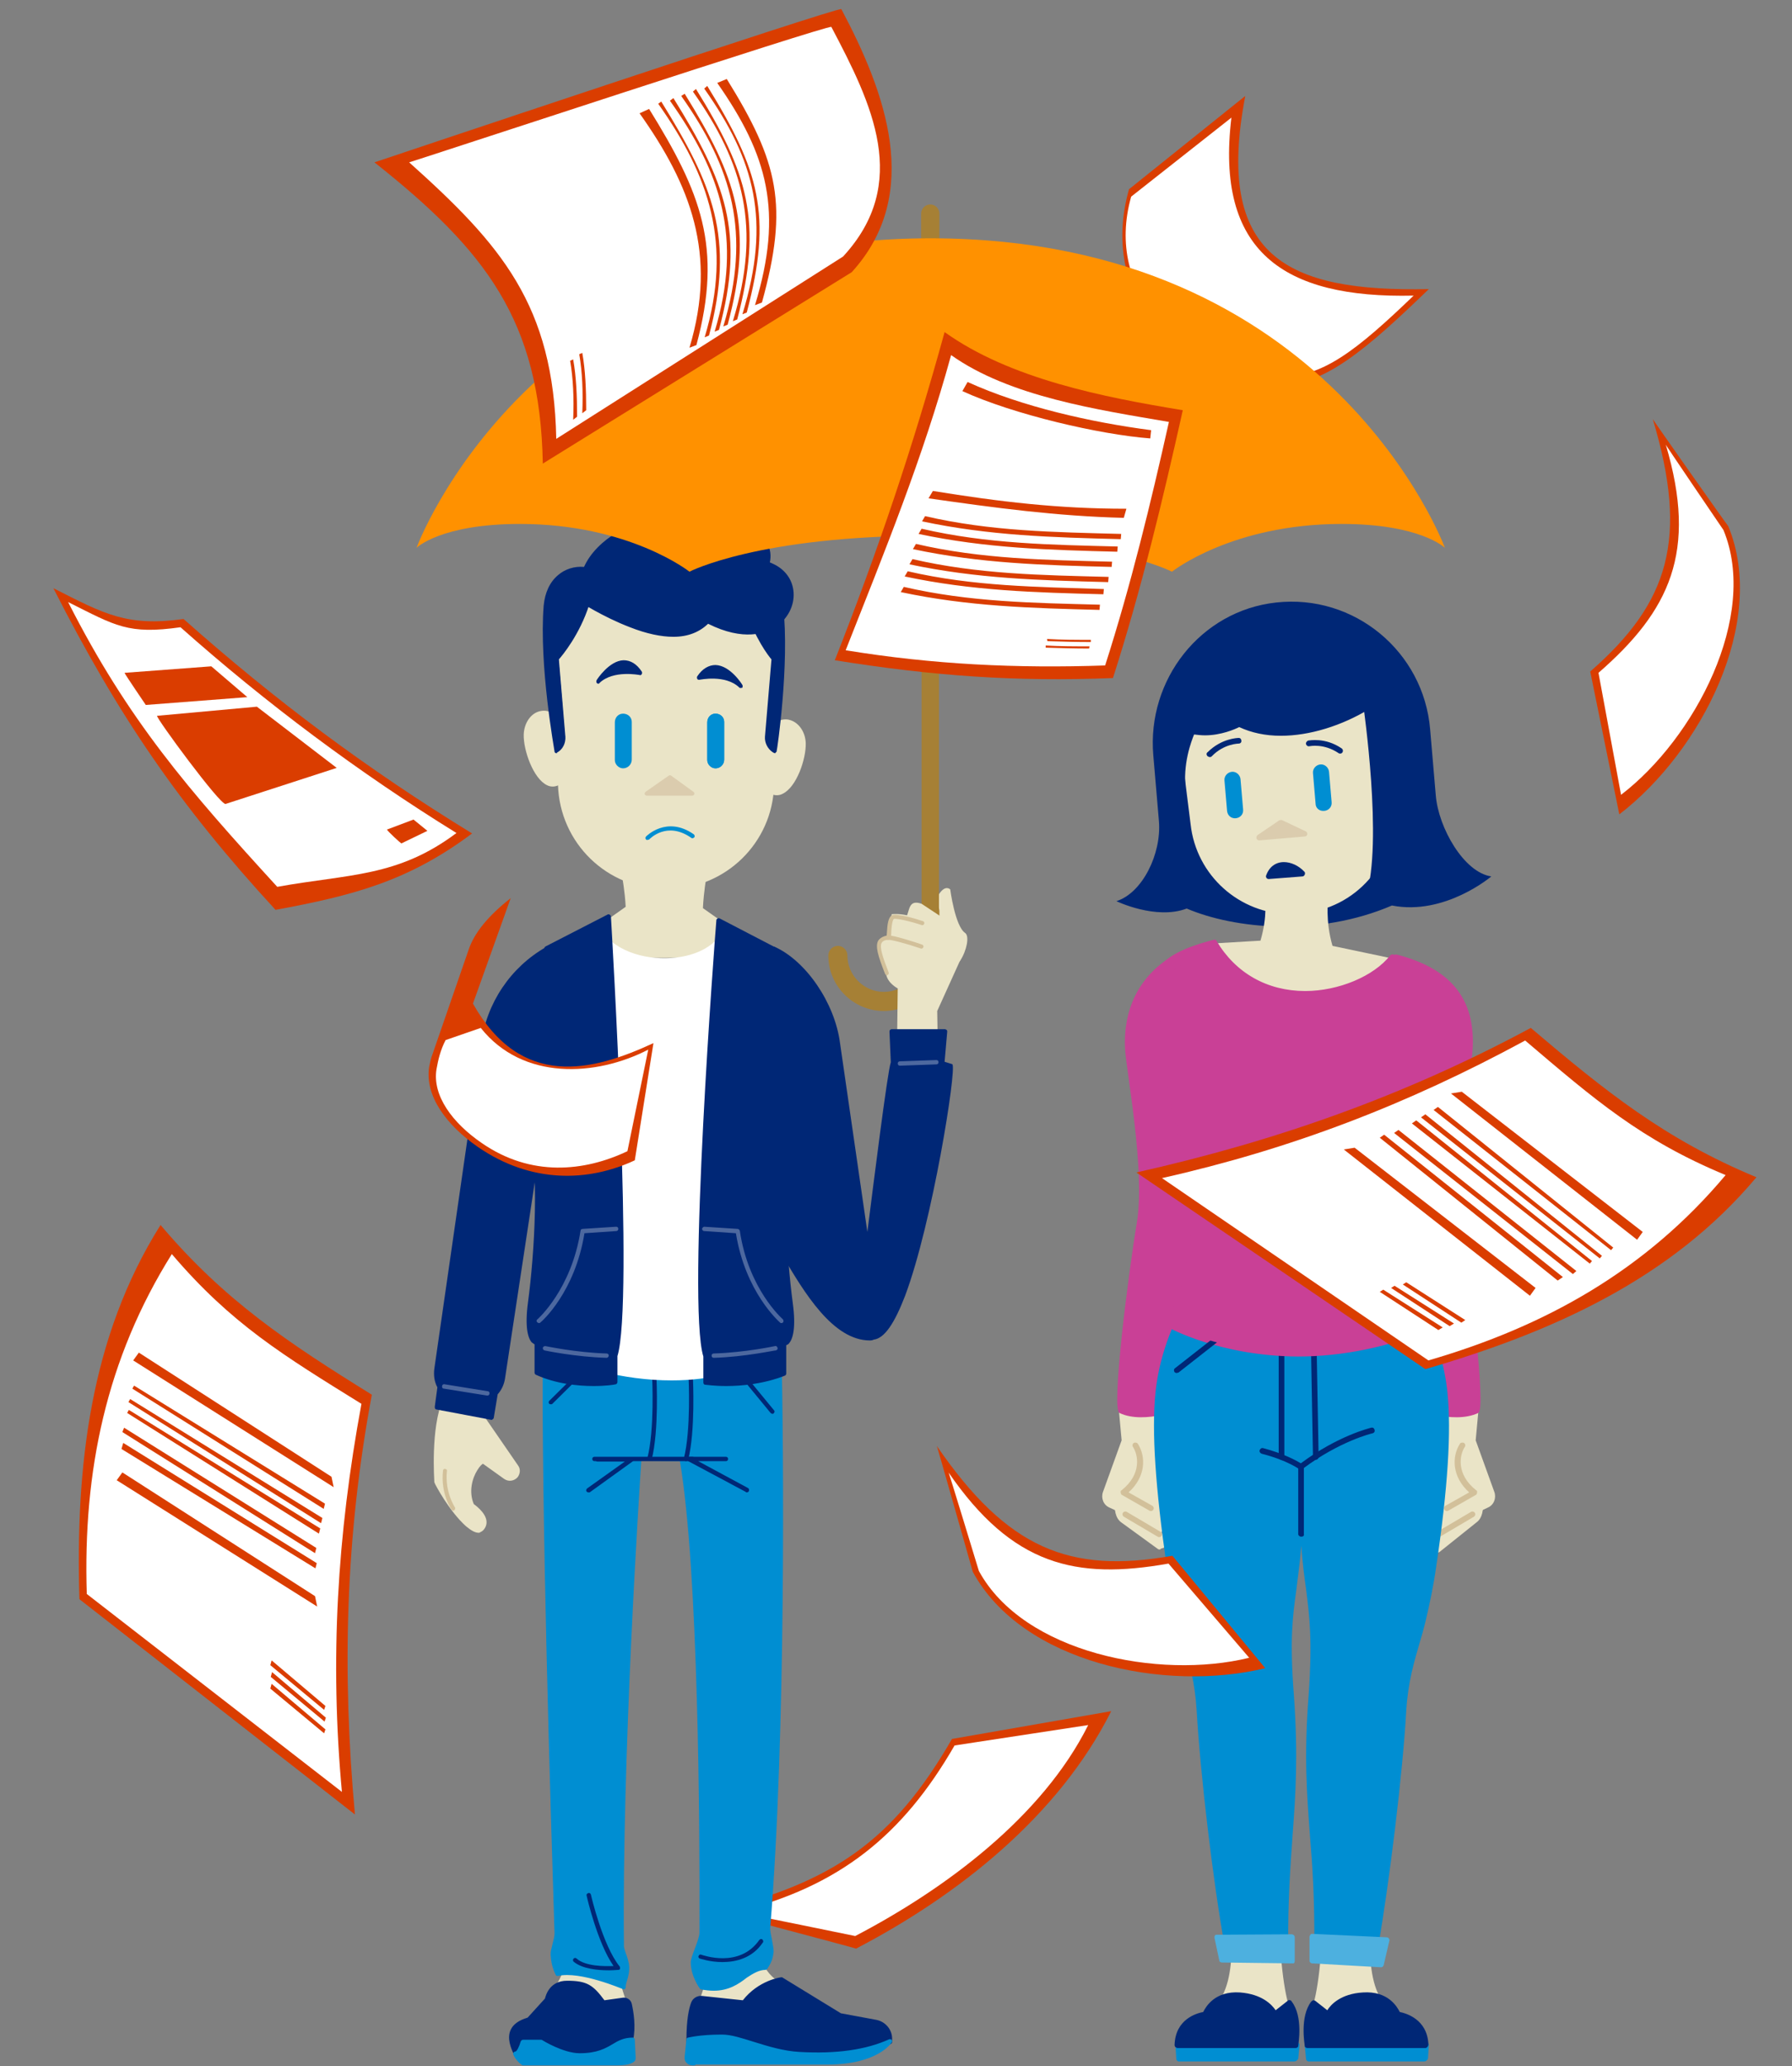 <?xml version="1.0" encoding="utf-8"?>
<!-- Generator: Adobe Illustrator 19.2.1, SVG Export Plug-In . SVG Version: 6.00 Build 0)  -->
<svg version="1.1" id="Layer_1" xmlns="http://www.w3.org/2000/svg" xmlns:xlink="http://www.w3.org/1999/xlink" x="0px" y="0px"
	 viewBox="0 0 413 476" enable-background="new 0 0 413 476" xml:space="preserve">
<rect x="0" y="0" width="413" height="476" fill="#808080" stroke="none"/>
<g>
	<path fill-rule="evenodd" clip-rule="evenodd" fill="#DA3D00" d="M164.9,440.3c27-6.7,40.9-16.1,54.5-39.7l36.7-6.4
		c-12.1,24.1-35.2,42.4-58.8,54.7C197.2,448.8,163.4,439.8,164.9,440.3z"/>
	<path fill-rule="evenodd" clip-rule="evenodd" fill="#FFFFFF" d="M169.7,440.5c23.7-5.9,38.3-17.6,50.3-38.4l30.8-4.7
		c-10.6,21.2-33,37.8-53.7,48.6C197.1,446,168.4,440.1,169.7,440.5z"/>
</g>
<g>
	<path fill-rule="evenodd" clip-rule="evenodd" fill="#DA3D00" d="M260.2,43.6c-6.7,23.7,9.3,43.1,34.1,45c10.5,0.8,21.1-8.6,35-22
		c-32.8,0.7-49.4-7.5-42.3-44.5L260.2,43.6z"/>
	<path fill-rule="evenodd" clip-rule="evenodd" fill="#FFFFFF" d="M260.7,45.3c-6.2,21.9,11.1,39.5,34,41.3
		c9.7,0.8,18.2-6.1,31.1-18.5c-30.2,0.7-45.7-10.3-42-41L260.7,45.3z"/>
</g>
<g>
	<g>
		<defs>
			<path id="SVGID_1_" d="M257.4,346.3l0.4,2.1c0.1,0.7,0.5,1.3,1.1,1.8l8.5,6.8l-1.1-5.7l-6.6-4.5"/>
		</defs>
		<clipPath id="SVGID_2_">
			<use xlink:href="#SVGID_1_"  overflow="visible"/>
		</clipPath>
		<g clip-path="url(#SVGID_2_)">
			<defs>
				
					<rect id="SVGID_3_" x="-73.5" y="-1250.6" transform="matrix(0.496 -0.868 0.868 0.496 25.349 510.49)" width="1052" height="2968"/>
			</defs>
			<clipPath id="SVGID_4_">
				<use xlink:href="#SVGID_3_"  overflow="visible"/>
			</clipPath>
			
				<rect x="255" y="339.4" transform="matrix(0.496 -0.868 0.868 0.496 -172.817 405.036)" clip-path="url(#SVGID_4_)" fill="#EAE4C7" width="15" height="24"/>
		</g>
	</g>
	<g>
		<defs>
			<path id="SVGID_5_" d="M259.9,346.3c-0.3-0.2-0.7-0.1-0.9,0.2c-0.2,0.3-0.1,0.7,0.2,0.9l6.4,4.4l0.7,3.6l-7.1-5.7
				c-0.4-0.3-0.7-0.8-0.8-1.4l-0.4-2.1c-0.1-0.4-0.4-0.6-0.8-0.5c-0.4,0.1-0.6,0.4-0.5,0.8l0.4,2.1c0.2,0.8,0.6,1.6,1.3,2.1l8.4,6.1
				c0.2,0.2,0.5,0.2,0.7,0c0.2-0.1,1.9-0.6,1.8-0.9l-2.6-4.8c0-0.2-0.1-0.3-0.3-0.4L259.9,346.3
				C259.9,346.3,259.9,346.3,259.9,346.3"/>
		</defs>
		<clipPath id="SVGID_6_">
			<use xlink:href="#SVGID_5_"  overflow="visible"/>
		</clipPath>
		<g clip-path="url(#SVGID_6_)">
			<defs>
				
					<rect id="SVGID_7_" x="-73.5" y="-1250.6" transform="matrix(0.496 -0.868 0.868 0.496 25.349 510.49)" width="1052" height="2968"/>
			</defs>
			<clipPath id="SVGID_8_">
				<use xlink:href="#SVGID_7_"  overflow="visible"/>
			</clipPath>
			
				<rect x="254.4" y="338.8" transform="matrix(0.496 -0.868 0.868 0.496 -172.817 405.036)" clip-path="url(#SVGID_8_)" fill="#EAE4C7" width="16.3" height="25.3"/>
		</g>
	</g>
	<g>
		<defs>
			<path id="SVGID_9_" d="M258.6,325.4l0.6,6.7l-4.4,12c-0.4,1.1,0.1,2.3,1.2,2.8l11.8,5.5l-2.1-15.8l1.6-3.8l0.4-12.3"/>
		</defs>
		<clipPath id="SVGID_10_">
			<use xlink:href="#SVGID_9_"  overflow="visible"/>
		</clipPath>
		<g clip-path="url(#SVGID_10_)">
			<defs>
				
					<rect id="SVGID_11_" x="-73.5" y="-1250.6" transform="matrix(0.496 -0.868 0.868 0.496 25.349 510.49)" width="1052" height="2968"/>
			</defs>
			<clipPath id="SVGID_12_">
				<use xlink:href="#SVGID_11_"  overflow="visible"/>
			</clipPath>
			
				<rect x="245.7" y="319.9" transform="matrix(0.496 -0.868 0.868 0.496 -157.746 399.285)" clip-path="url(#SVGID_12_)" fill="#EAE4C7" width="38.8" height="31.3"/>
		</g>
	</g>
	<g>
		<defs>
			<path id="SVGID_13_" d="M268,319.9c-0.1-0.1-0.2-0.1-0.3-0.1c-0.4,0-0.7,0.3-0.7,0.6l-0.4,12.2l-1.6,3.7c0,0.1-0.1,0.2,0,0.3
				l1.9,14.6l-10.7-5c-0.8-0.4-1.1-1.2-0.8-2l4.4-12c0-0.1,0-0.2,0-0.3l-0.6-6.7c0-0.4-0.3-0.6-0.7-0.6c-0.4,0-0.6,0.3-0.6,0.7
				l0.6,6.5l-4.3,11.9c-0.5,1.4,0.1,3,1.5,3.6l11.8,5.5c0.2,0.1,0.5,0.1,0.7-0.1c0.2-0.1,0.3-0.4,0.3-0.6l-2.1-15.6l1.5-3.6
				c0-0.1,0-0.2,0.1-0.2l0.4-12.3C268.4,320.2,268.3,320,268,319.9"/>
		</defs>
		<clipPath id="SVGID_14_">
			<use xlink:href="#SVGID_13_"  overflow="visible"/>
		</clipPath>
		<g clip-path="url(#SVGID_14_)">
			<defs>
				
					<rect id="SVGID_15_" x="-73.5" y="-1250.6" transform="matrix(0.496 -0.868 0.868 0.496 25.349 510.49)" width="1052" height="2968"/>
			</defs>
			<clipPath id="SVGID_16_">
				<use xlink:href="#SVGID_15_"  overflow="visible"/>
			</clipPath>
			
				<rect x="245.1" y="319.3" transform="matrix(0.496 -0.868 0.868 0.496 -157.747 399.285)" clip-path="url(#SVGID_16_)" fill="#EAE4C7" width="40.1" height="32.6"/>
		</g>
	</g>
	<g>
		<defs>
			<path id="SVGID_17_" d="M262,332.4c-0.2-0.1-0.5-0.1-0.7,0c-0.3,0.2-0.4,0.6-0.2,0.9c1.2,1.8,2.1,6.3-2.6,10
				c-0.2,0.1-0.3,0.3-0.2,0.6c0,0.2,0.1,0.4,0.3,0.5l6.3,3.6c0.3,0.2,0.7,0.1,0.9-0.2c0.2-0.3,0.1-0.7-0.2-0.9l-5.5-3.1
				c4-3.6,4-8.2,2.2-11.1C262.1,332.5,262.1,332.4,262,332.4"/>
		</defs>
		<clipPath id="SVGID_18_">
			<use xlink:href="#SVGID_17_"  overflow="visible"/>
		</clipPath>
		<g clip-path="url(#SVGID_18_)">
			<defs>
				
					<rect id="SVGID_19_" x="-73.5" y="-1250.6" transform="matrix(0.496 -0.868 0.868 0.496 25.349 510.49)" width="1052" height="2968"/>
			</defs>
			<clipPath id="SVGID_20_">
				<use xlink:href="#SVGID_19_"  overflow="visible"/>
			</clipPath>
			
				<rect x="252.4" y="329.4" transform="matrix(0.496 -0.868 0.868 0.496 -162.601 400.124)" clip-path="url(#SVGID_20_)" fill="#D2C09A" width="22.1" height="21.5"/>
		</g>
	</g>
	<g>
		<defs>
			<path id="SVGID_21_" d="M259.7,348.3c-0.3-0.2-0.7-0.1-0.9,0.2c-0.2,0.3-0.1,0.7,0.2,0.9l7.8,4.6l0,0c0.3,0.2,0.7,0.1,0.9-0.2
				c0.2-0.3,0.1-0.7-0.2-0.9L259.7,348.3L259.7,348.3z"/>
		</defs>
		<clipPath id="SVGID_22_">
			<use xlink:href="#SVGID_21_"  overflow="visible"/>
		</clipPath>
		<g clip-path="url(#SVGID_22_)">
			<defs>
				
					<rect id="SVGID_23_" x="-73.5" y="-1250.6" transform="matrix(0.496 -0.868 0.868 0.496 25.349 510.49)" width="1052" height="2968"/>
			</defs>
			<clipPath id="SVGID_24_">
				<use xlink:href="#SVGID_23_"  overflow="visible"/>
			</clipPath>
			
				<rect x="257.6" y="340.9" transform="matrix(0.496 -0.868 0.868 0.496 -172.211 405.521)" clip-path="url(#SVGID_24_)" fill="#D2C09A" width="11.4" height="20.4"/>
		</g>
	</g>
</g>
<path fill-rule="evenodd" clip-rule="evenodd" fill="#C94096" d="M258,325.5c-1.9-0.9,2-31.8,4-43.8s-2.4-34.7-2.7-40
	c-1-19.3,16.2-24.9,20.6-24.6c4.5,0.3,9.4,49.9,9.4,49.9l-0.7,38l-15.3,19.3C273.3,324.3,263.8,328.3,258,325.5z"/>
<g>
	<g>
		<defs>
			<path id="SVGID_25_" d="M341.3,346.3l-0.4,2.1c-0.1,0.7-0.5,1.3-1.1,1.8l-8.5,6.8l1.1-5.7l6.6-4.5"/>
		</defs>
		<clipPath id="SVGID_26_">
			<use xlink:href="#SVGID_25_"  overflow="visible"/>
		</clipPath>
		<g clip-path="url(#SVGID_26_)">
			<defs>
				
					<rect id="SVGID_27_" x="-1337.8" y="-292.6" transform="matrix(0.868 -0.496 0.496 0.868 -96.532 103.269)" width="2968" height="1052"/>
			</defs>
			<clipPath id="SVGID_28_">
				<use xlink:href="#SVGID_27_"  overflow="visible"/>
			</clipPath>
			
				<rect x="324.1" y="343.9" transform="matrix(0.868 -0.496 0.496 0.868 -130.049 213.035)" clip-path="url(#SVGID_28_)" fill="#EAE4C7" width="24" height="15"/>
		</g>
	</g>
	<g>
		<defs>
			<path id="SVGID_29_" d="M338.8,346.3c0.3-0.2,0.7-0.1,0.9,0.2c0.2,0.3,0.1,0.7-0.2,0.9l-6.4,4.4l-0.7,3.6l7.1-5.7
				c0.4-0.3,0.7-0.8,0.8-1.4l0.4-2.1c0.1-0.4,0.4-0.6,0.8-0.5c0.4,0.1,0.6,0.4,0.5,0.8l-0.4,2.1c-0.2,0.8-0.6,1.6-1.3,2.1l-8.5,6.8
				c-0.2,0.2-0.5,0.2-0.7,0c-0.2-0.1-0.4-0.4-0.3-0.7l1.1-5.7c0-0.2,0.1-0.3,0.3-0.4L338.8,346.3
				C338.7,346.3,338.7,346.3,338.8,346.3"/>
		</defs>
		<clipPath id="SVGID_30_">
			<use xlink:href="#SVGID_29_"  overflow="visible"/>
		</clipPath>
		<g clip-path="url(#SVGID_30_)">
			<defs>
				
					<rect id="SVGID_31_" x="-1337.8" y="-292.6" transform="matrix(0.868 -0.496 0.496 0.868 -96.532 103.269)" width="2968" height="1052"/>
			</defs>
			<clipPath id="SVGID_32_">
				<use xlink:href="#SVGID_31_"  overflow="visible"/>
			</clipPath>
			
				<rect x="323.5" y="343.2" transform="matrix(0.868 -0.496 0.496 0.868 -130.049 213.035)" clip-path="url(#SVGID_32_)" fill="#EAE4C7" width="25.3" height="16.3"/>
		</g>
	</g>
	<g>
		<defs>
			<path id="SVGID_33_" d="M340,325.4l-0.6,6.7l4.4,12c0.4,1.1-0.1,2.3-1.2,2.8l-11.8,5.5l2.1-15.8l-1.6-3.8l-0.4-12.3"/>
		</defs>
		<clipPath id="SVGID_34_">
			<use xlink:href="#SVGID_33_"  overflow="visible"/>
		</clipPath>
		<g clip-path="url(#SVGID_34_)">
			<defs>
				
					<rect id="SVGID_35_" x="-1337.8" y="-292.6" transform="matrix(0.868 -0.496 0.496 0.868 -96.532 103.269)" width="2968" height="1052"/>
			</defs>
			<clipPath id="SVGID_36_">
				<use xlink:href="#SVGID_35_"  overflow="visible"/>
			</clipPath>
			
				<rect x="317.9" y="316.1" transform="matrix(0.868 -0.496 0.496 0.868 -122.522 209.666)" clip-path="url(#SVGID_36_)" fill="#EAE4C7" width="31.3" height="38.8"/>
		</g>
	</g>
	<g>
		<defs>
			<path id="SVGID_37_" d="M330.6,319.9c0.1-0.1,0.2-0.1,0.3-0.1c0.4,0,0.7,0.3,0.7,0.6l0.4,12.2l1.6,3.7c0,0.1,0.1,0.2,0,0.3
				l-1.9,14.6l10.7-5c0.8-0.4,1.1-1.2,0.8-2l-4.4-12c0-0.1,0-0.2,0-0.3l0.6-6.7c0-0.4,0.3-0.6,0.7-0.6c0.4,0,0.6,0.3,0.6,0.7
				l-0.6,6.5l4.3,11.9c0.5,1.4-0.1,3-1.5,3.6l-11.8,5.5c-0.2,0.1-0.5,0.1-0.7-0.1c-0.2-0.1-0.3-0.4-0.3-0.6l2.1-15.6l-1.5-3.6
				c0-0.1,0-0.2-0.1-0.2l-0.4-12.3C330.3,320.2,330.4,320,330.6,319.9"/>
		</defs>
		<clipPath id="SVGID_38_">
			<use xlink:href="#SVGID_37_"  overflow="visible"/>
		</clipPath>
		<g clip-path="url(#SVGID_38_)">
			<defs>
				
					<rect id="SVGID_39_" x="-1337.8" y="-292.6" transform="matrix(0.868 -0.496 0.496 0.868 -96.532 103.269)" width="2968" height="1052"/>
			</defs>
			<clipPath id="SVGID_40_">
				<use xlink:href="#SVGID_39_"  overflow="visible"/>
			</clipPath>
			
				<rect x="317.3" y="315.5" transform="matrix(0.868 -0.496 0.496 0.868 -122.522 209.666)" clip-path="url(#SVGID_40_)" fill="#EAE4C7" width="32.6" height="40.1"/>
		</g>
	</g>
	<g>
		<defs>
			<path id="SVGID_41_" d="M336.7,332.4c0.2-0.1,0.5-0.1,0.7,0c0.3,0.2,0.4,0.6,0.2,0.9c-1.2,1.8-2.1,6.3,2.6,10
				c0.2,0.1,0.3,0.3,0.2,0.6c0,0.2-0.1,0.4-0.3,0.5l-6.3,3.6c-0.3,0.2-0.7,0.1-0.9-0.2c-0.2-0.3-0.1-0.7,0.2-0.9l5.5-3.1
				c-4-3.6-4-8.2-2.2-11.1C336.5,332.5,336.6,332.4,336.7,332.4"/>
		</defs>
		<clipPath id="SVGID_42_">
			<use xlink:href="#SVGID_41_"  overflow="visible"/>
		</clipPath>
		<g clip-path="url(#SVGID_42_)">
			<defs>
				
					<rect id="SVGID_43_" x="-1337.8" y="-292.6" transform="matrix(0.868 -0.496 0.496 0.868 -96.532 103.269)" width="2968" height="1052"/>
			</defs>
			<clipPath id="SVGID_44_">
				<use xlink:href="#SVGID_43_"  overflow="visible"/>
			</clipPath>
			
				<rect x="324.5" y="329.1" transform="matrix(0.868 -0.496 0.496 0.868 -124.58 211.118)" clip-path="url(#SVGID_44_)" fill="#D2C09A" width="21.5" height="22.1"/>
		</g>
	</g>
	<g>
		<defs>
			<path id="SVGID_45_" d="M339,348.3c0.3-0.2,0.7-0.1,0.9,0.2c0.2,0.3,0.1,0.7-0.2,0.9l-7.8,4.6l0,0c-0.3,0.2-0.7,0.1-0.9-0.2
				c-0.2-0.3-0.1-0.7,0.2-0.9L339,348.3L339,348.3z"/>
		</defs>
		<clipPath id="SVGID_46_">
			<use xlink:href="#SVGID_45_"  overflow="visible"/>
		</clipPath>
		<g clip-path="url(#SVGID_46_)">
			<defs>
				
					<rect id="SVGID_47_" x="-1337.8" y="-292.6" transform="matrix(0.868 -0.496 0.496 0.868 -96.532 103.269)" width="2968" height="1052"/>
			</defs>
			<clipPath id="SVGID_48_">
				<use xlink:href="#SVGID_47_"  overflow="visible"/>
			</clipPath>
			
				<rect x="325.2" y="345.4" transform="matrix(0.868 -0.496 0.496 0.868 -130.006 212.641)" clip-path="url(#SVGID_48_)" fill="#D2C09A" width="20.4" height="11.4"/>
		</g>
	</g>
</g>
<path fill-rule="evenodd" clip-rule="evenodd" fill="#C94096" d="M340.7,325.5c1.9-0.9-2-31.8-4-43.8s2.4-34.7,2.7-40
	c0.7-12-5.5-18.7-17.5-21.8c-4.3-1.1-12.5,47.1-12.5,47.1l0.7,38l15.3,19.3C325.3,324.3,334.8,328.3,340.7,325.5z"/>
<path fill-rule="evenodd" clip-rule="evenodd" fill="#EAE4C7" d="M215.2,214.1c0-2.1-0.3-5.8,1.2-8.1c1.5-2.3,2.6-1.1,2.6-1.1
	s1.1,8.4,3.4,10c1.1,0.7,0.4,4.1-1.1,6.4c-1.5,2.3-7.7-2.4-7.7-2.4L215.2,214.1z"/>
<g>
	<g>
		<path fill="#A68035" d="M203.7,232.9c-7,0-12.8-5.7-12.8-12.8c0-1.2,1-2.2,2.2-2.2c1.2,0,2.2,1,2.2,2.2c0,4.6,3.8,8.4,8.4,8.4
			c4.6,0,8.4-3.8,8.4-8.4v-10.2c0-1.2,1-2.2,2.2-2.2s2.2,1,2.2,2.2v10.2C216.4,227.1,210.7,232.9,203.7,232.9z"/>
	</g>
</g>
<path fill="#A68035" d="M216.5,56.2v-7c0-1.1-0.9-2.1-2.1-2.1c-1.1,0-2.1,0.9-2.1,2.1v7c0.7,0,1.4,0,2.1,0
	C215.2,56.2,215.8,56.2,216.5,56.2z"/>
<path fill="#A68035" d="M212.4,123.3v88.4c0.5-0.9,1.2-1.4,2-1.4c0.8,0,1.5,0.5,2,1.4v-88.4c-0.7,0-1.3,0-2,0
	C213.8,123.3,213.1,123.3,212.4,123.3z"/>
<g>
	<defs>
		<path id="SVGID_49_" d="M219,218.9l-0.3-2.2c-0.1-0.7,0.4-3.9-0.1-4.4l-6.2-4.1c-3.1-1.1-2.7,1.6-3.6,3.2l-4.1,4.5l12.1,2.2"/>
	</defs>
	<use xlink:href="#SVGID_49_"  overflow="visible" fill-rule="evenodd" clip-rule="evenodd" fill="#EAE4C7"/>
	<clipPath id="SVGID_50_">
		<use xlink:href="#SVGID_49_"  overflow="visible"/>
	</clipPath>
	<g clip-path="url(#SVGID_50_)">
		<defs>
			
				<rect id="SVGID_51_" x="-510.2" y="-1167.5" transform="matrix(0.561 -0.828 0.828 0.561 -255.039 152.009)" width="1052" height="2968"/>
		</defs>
		<clipPath id="SVGID_52_">
			<use xlink:href="#SVGID_51_"  overflow="visible"/>
		</clipPath>
	</g>
</g>
<g>
	<defs>
		<path id="SVGID_53_" d="M216.1,239.6l-0.1-6.7l5.3-11.7c0.5-1.1,0.1-2.3-0.9-2.9c0,0-7.1-8.4-14.9-7.7l-0.5,5.3
			c-4.7-0.6-1.2,6.2-0.8,8.4c0.3,2.2,2.7,3.4,2.7,3.4l-0.2,16.1"/>
	</defs>
	<use xlink:href="#SVGID_53_"  overflow="visible" fill-rule="evenodd" clip-rule="evenodd" fill="#EAE4C7"/>
	<clipPath id="SVGID_54_">
		<use xlink:href="#SVGID_53_"  overflow="visible"/>
	</clipPath>
	<g clip-path="url(#SVGID_54_)">
		<defs>
			
				<rect id="SVGID_55_" x="-510.2" y="-1167.5" transform="matrix(0.561 -0.828 0.828 0.561 -255.039 152.009)" width="1052" height="2968"/>
		</defs>
		<clipPath id="SVGID_56_">
			<use xlink:href="#SVGID_55_"  overflow="visible"/>
		</clipPath>
	</g>
</g>
<path fill="#D2C09A" d="M204.5,224.7c-0.2,0-0.4-0.1-0.5-0.3c-1.7-4.3-2.3-6.4-1.6-7.7c0.4-0.6,1.1-1,2.1-1.2c1.1-0.2,6.9,1.7,8,2.1
	c0.3,0.1,0.4,0.4,0.3,0.6c-0.1,0.3-0.4,0.4-0.6,0.3c-3.2-1.1-7-2.1-7.6-2c-1,0.1-1.3,0.5-1.4,0.7c-0.6,1,0.4,3.7,1.6,6.8
	c0.1,0.3,0,0.5-0.3,0.6C204.7,224.7,204.6,224.7,204.5,224.7z"/>
<path fill="#D2C09A" d="M204.7,216.5c-0.1,0-0.1,0-0.2,0c-0.2-0.1-0.3-0.4-0.2-0.6c0-0.1,0.1-0.6,0.1-1c0.1-1.9,0.3-3.5,1.1-4
	c1-0.6,5.4,0.7,7.2,1.3c0.3,0.1,0.4,0.4,0.3,0.6c-0.1,0.3-0.4,0.4-0.6,0.3c-2.7-0.9-5.9-1.6-6.4-1.4c-0.4,0.3-0.6,2.4-0.6,3.2
	c0,0.8-0.1,1.1-0.2,1.3C205.1,216.4,204.9,216.5,204.7,216.5z"/>
<g>
	<defs>
		<path id="SVGID_57_" d="M131.3,447.8c0,0,0.3,5.7-2.9,10.2s14.3,6.3,14.3,6.3l1.3-3c0,0-2.8-6.4-2.8-14.3"/>
	</defs>
	<clipPath id="SVGID_58_">
		<use xlink:href="#SVGID_57_"  overflow="visible"/>
	</clipPath>
	<g clip-path="url(#SVGID_58_)">
		<defs>
			<rect id="SVGID_59_" x="-1077" y="-181" width="2968" height="1052"/>
		</defs>
		<clipPath id="SVGID_60_">
			<use xlink:href="#SVGID_59_"  overflow="visible"/>
		</clipPath>
		<rect x="123" y="442" clip-path="url(#SVGID_60_)" fill="#EAE4C7" width="26.1" height="27.2"/>
	</g>
</g>
<g>
	<path fill="#EAE4C7" d="M142.7,464.8C142.7,464.8,142.7,464.8,142.7,464.8c-1.4-0.1-13.5-1.5-15.1-4.9c-0.2-0.5-0.3-1.3,0.3-2.2
		c3.1-4.3,2.8-9.8,2.8-9.8c0-0.3,0.2-0.5,0.5-0.5c0.3,0,0.5,0.2,0.5,0.5c0,0.2,0.3,5.9-3,10.5c-0.4,0.6-0.3,1-0.2,1.2
		c1.1,2.4,10,3.9,13.8,4.3l1.1-2.5c-0.5-1.2-2.7-7.1-2.7-14.3c0-0.3,0.2-0.5,0.5-0.5s0.5,0.2,0.5,0.5c0,7.6,2.7,14,2.7,14.1
		c0.1,0.1,0.1,0.3,0,0.4l-1.3,3C143.1,464.7,142.9,464.8,142.7,464.8z"/>
</g>
<g>
	<defs>
		<path id="SVGID_61_" d="M174.3,447.8c0,0-0.1,6.2,4.9,9.2c5.7,6.6-16.3,7.3-16.3,7.3l-1.3-3c0,0,2.8-6.4,2.8-14.3"/>
	</defs>
	<clipPath id="SVGID_62_">
		<use xlink:href="#SVGID_61_"  overflow="visible"/>
	</clipPath>
	<g clip-path="url(#SVGID_62_)">
		<defs>
			<rect id="SVGID_63_" x="-1077" y="-181" width="2968" height="1052"/>
		</defs>
		<clipPath id="SVGID_64_">
			<use xlink:href="#SVGID_63_"  overflow="visible"/>
		</clipPath>
		<rect x="156.6" y="442" clip-path="url(#SVGID_64_)" fill="#EAE4C7" width="28.6" height="27.2"/>
	</g>
</g>
<g>
	<path fill="#EAE4C7" d="M162.9,464.8c-0.2,0-0.4-0.1-0.5-0.3l-1.3-3c-0.1-0.1-0.1-0.3,0-0.4c0-0.1,2.7-6.4,2.7-14.1
		c0-0.3,0.2-0.5,0.5-0.5s0.5,0.2,0.5,0.5c0,7.2-2.2,13.1-2.7,14.3l1.1,2.5c4.4-0.2,15-1.2,16.3-4.2c0.3-0.6,0.1-1.4-0.6-2.2
		c-5.1-3.1-5.1-9.3-5.1-9.6c0-0.3,0.2-0.5,0.5-0.5c0,0,0,0,0,0c0.3,0,0.5,0.2,0.5,0.5c0,0.1,0,5.9,4.7,8.7c0,0,0.1,0.1,0.1,0.1
		c1,1.2,1.3,2.3,0.8,3.3C178.6,464.1,164.5,464.7,162.9,464.8C162.9,464.8,162.9,464.8,162.9,464.8z"/>
</g>
<g>
	<defs>
		<path id="SVGID_65_" d="M179.7,311.1c0.6,26,0.9,89.9-2.6,133.3c-0.1,1.1,0.8,4.2,0.7,5.3c-0.1,1.6-0.5,2.3-1.4,3.8
			c-4.2-0.1-6.7,6.2-14.7,4.3c0,0-2-2.7-2-5.7c0-1.4,2-5,2-6.9c0.1-23.4-0.2-83.6-4.6-109.1l-9.8-0.1c0,0-4.5,66.5-4.1,112.4
			c0,1,1.1,2.7,1.2,4.5c0.1,1.9-0.8,3.9-0.8,4.9c0,0-9.9-4.3-15.3-3c0,0-1.1-1.6-1.2-4.5c0-1.4,0.9-3,0.8-4.9
			c-0.8-25.7-3.1-97.9-2.7-138"/>
	</defs>
	<clipPath id="SVGID_66_">
		<use xlink:href="#SVGID_65_"  overflow="visible"/>
	</clipPath>
	<g clip-path="url(#SVGID_66_)">
		<defs>
			<rect id="SVGID_67_" x="-1077" y="-181" width="2968" height="1052"/>
		</defs>
		<clipPath id="SVGID_68_">
			<use xlink:href="#SVGID_67_"  overflow="visible"/>
		</clipPath>
		<rect x="120.5" y="302.5" clip-path="url(#SVGID_68_)" fill="#008ED2" width="64.6" height="160.7"/>
	</g>
</g>
<g>
	<path fill="#008ED2" d="M164.5,458.6c-0.9,0-1.8-0.1-2.9-0.3c-0.1,0-0.2-0.1-0.3-0.2c-0.1-0.1-2.1-2.9-2.1-6c0-0.7,0.4-1.8,0.9-3.1
		c0.5-1.3,1.1-2.9,1.1-3.8c0.1-24.2-0.2-83.1-4.5-108.6l-8.9-0.1c-0.4,6-4.5,68.5-4,111.9c0,0.3,0.2,0.9,0.4,1.5
		c0.3,0.8,0.7,1.9,0.8,3c0.1,1.2-0.2,2.4-0.5,3.4c-0.2,0.6-0.3,1.1-0.3,1.5c0,0.2-0.1,0.3-0.2,0.4c-0.1,0.1-0.3,0.1-0.5,0
		c-0.1,0-9.8-4.2-14.9-3c-0.2,0-0.4,0-0.5-0.2c0-0.1-1.1-1.8-1.2-4.8c0-0.7,0.2-1.4,0.4-2.2c0.2-0.9,0.5-1.7,0.5-2.7
		c-0.9-28.3-3.1-98.4-2.7-138c0-0.3,0.2-0.5,0.5-0.5c0.3,0,0.5,0.2,0.5,0.5c-0.4,39.5,1.8,109.6,2.7,137.9c0,1.1-0.2,2.1-0.5,3
		c-0.2,0.7-0.4,1.3-0.4,1.9c0.1,2,0.6,3.4,0.9,3.9c4.7-0.9,12.3,1.9,14.6,2.8c0.1-0.3,0.1-0.6,0.2-1c0.2-1,0.5-2,0.4-3.1
		c-0.1-0.9-0.4-1.9-0.7-2.7c-0.3-0.7-0.5-1.3-0.5-1.8c-0.5-45.4,4-111.7,4.1-112.4c0-0.3,0.2-0.5,0.5-0.5c0,0,0,0,0,0l9.8,0.1
		c0.2,0,0.4,0.2,0.5,0.4c4.4,25.4,4.6,84.8,4.6,109.2c0,1.1-0.6,2.7-1.2,4.2c-0.4,1.1-0.9,2.2-0.9,2.8c0,2.4,1.4,4.6,1.8,5.2
		c4.5,1,7.2-0.8,9.5-2.4c1.5-1,2.9-1.9,4.6-2c0.8-1.2,1.1-1.9,1.2-3.3c0-0.5-0.2-1.5-0.4-2.5c-0.2-1.1-0.4-2.2-0.4-2.8
		c3.7-45.1,3.1-111.5,2.6-133.3c0-0.3,0.2-0.5,0.5-0.5c0.3,0,0.5,0.2,0.5,0.5c0.5,21.8,1.1,88.2-2.6,133.4c0,0.5,0.2,1.6,0.4,2.5
		c0.2,1.1,0.4,2.2,0.4,2.8c-0.2,1.7-0.5,2.5-1.5,4c-0.1,0.1-0.2,0.2-0.4,0.2c-1.4,0-2.8,0.8-4.3,1.8
		C170.2,457.1,167.9,458.6,164.5,458.6z"/>
	<path fill="#002776" d="M172.1,343.8c-0.1,0-0.2,0-0.2-0.1l-13.3-7.1c-0.2-0.1-0.3-0.3-0.2-0.6c0.1-0.2,0.3-0.4,0.5-0.4h8.4
		c0.3,0,0.5,0.2,0.5,0.5s-0.2,0.5-0.5,0.5h-6.4l11.5,6.2c0.2,0.1,0.3,0.4,0.2,0.7C172.5,343.7,172.3,343.8,172.1,343.8z"/>
	<path fill="#002776" d="M135.6,343.8c-0.2,0-0.3-0.1-0.4-0.2c-0.2-0.2-0.1-0.5,0.1-0.7l8.7-6.2h-6.3c-0.3,0-0.5-0.2-0.5-0.5
		s0.2-0.5,0.5-0.5h7.9c0.2,0,0.4,0.1,0.5,0.3c0.1,0.2,0,0.4-0.2,0.6l-10,7.2C135.8,343.8,135.7,343.8,135.6,343.8z"/>
	<path fill="#002776" d="M149.7,336.5c0,0-0.1,0-0.1,0c-0.3-0.1-0.4-0.3-0.4-0.6c1.7-6.6,1.1-18.5,1.1-18.6c0-0.3,0.2-0.5,0.5-0.5
		c0.3,0,0.5,0.2,0.5,0.5c0,0.5,0.6,12.2-1.1,18.9C150.1,336.4,149.9,336.5,149.7,336.5z"/>
	<path fill="#002776" d="M158.1,336.6c0,0-0.1,0-0.1,0c-0.3-0.1-0.4-0.3-0.4-0.6c1.7-6.6,1.1-18.6,1.1-18.7c0-0.3,0.2-0.5,0.5-0.5
		c0.3,0,0.5,0.2,0.5,0.5c0,0.5,0.6,12.3-1.1,19C158.5,336.5,158.3,336.6,158.1,336.6z"/>
	<path fill="#002776" d="M127,323.5c-0.1,0-0.3,0-0.4-0.1c-0.2-0.2-0.2-0.5,0-0.7l9.1-9c0.2-0.2,0.5-0.2,0.7,0
		c0.2,0.2,0.2,0.5,0,0.7l-9.1,9C127.2,323.5,127.1,323.5,127,323.5z"/>
	<path fill="#002776" d="M178,325.7c-0.1,0-0.3-0.1-0.4-0.2l-7.9-9.6c-0.2-0.2-0.1-0.5,0.1-0.7c0.2-0.2,0.5-0.1,0.7,0.1l7.9,9.6
		c0.2,0.2,0.1,0.5-0.1,0.7C178.2,325.7,178.1,325.7,178,325.7z"/>
	<path fill="#002776" d="M159.5,336.6H137c-0.3,0-0.5-0.2-0.5-0.5s0.2-0.5,0.5-0.5h22.6c0.3,0,0.5,0.2,0.5,0.5
		S159.8,336.6,159.5,336.6z"/>
</g>
<g>
	<defs>
		<path id="SVGID_69_" d="M121.9,465.2c-5.1,1.5-4.4,4.8-2.9,8l8.9,1.3l13.6-1.3c0,0,3.1,0.8,4-3.3c0.6-2.9,0-6.4-0.3-8.1
			c-0.1-0.7-0.8-1.1-1.4-1l-4.6,0.6c-2.5-3.6-3.8-4.6-8.3-4.6c-4.1,0-4.6,3.8-4.6,3.8L121.9,465.2z"/>
	</defs>
	<clipPath id="SVGID_70_">
		<use xlink:href="#SVGID_69_"  overflow="visible"/>
	</clipPath>
	<g clip-path="url(#SVGID_70_)">
		<defs>
			<rect id="SVGID_71_" x="-1077" y="-181" width="2968" height="1052"/>
		</defs>
		<clipPath id="SVGID_72_">
			<use xlink:href="#SVGID_71_"  overflow="visible"/>
		</clipPath>
		<rect x="112.9" y="451.8" clip-path="url(#SVGID_72_)" fill="#002776" width="37.8" height="27.7"/>
	</g>
</g>
<g>
	<path fill="#002776" d="M127.9,475C127.9,475,127.8,475,127.9,475l-9-1.3c-0.2,0-0.3-0.1-0.4-0.3c-0.8-1.6-1.7-3.9-0.8-5.8
		c0.6-1.3,1.9-2.2,3.9-2.8l4-4.4c0.2-0.8,1.1-4.1,5.1-4.1c4.6,0,6,1,8.6,4.5l4.3-0.6c0.9-0.1,1.8,0.5,2,1.4c0.4,1.8,1,5.3,0.3,8.4
		c-0.3,1.6-1,2.6-2,3.3c-1.1,0.6-2.2,0.5-2.5,0.4L127.9,475C127.9,475,127.9,475,127.9,475z M119.3,472.7l8.6,1.3l13.5-1.3
		c0.1,0,0.1,0,0.2,0c0,0,0.9,0.2,1.8-0.3c0.7-0.5,1.3-1.3,1.5-2.6c0.6-2.8,0-6.2-0.3-7.9c-0.1-0.4-0.5-0.7-0.9-0.6l-4.6,0.6
		c-0.2,0-0.4-0.1-0.5-0.2c-2.5-3.5-3.6-4.4-7.9-4.4c-3.6,0-4.1,3.3-4.1,3.4c0,0.1-0.1,0.2-0.1,0.3l-4.1,4.6
		c-0.1,0.1-0.1,0.1-0.2,0.1c-1.8,0.5-2.9,1.3-3.4,2.3C118.2,469.2,118.4,470.7,119.3,472.7z M121.9,465.2L121.9,465.2L121.9,465.2z"
		/>
</g>
<g>
	<defs>
		<path id="SVGID_73_" d="M205.2,470.4v-0.8c0-1.8-1.4-3.4-3.3-3.8l-8.2-1.5l-13.5-8.2c0,0-5.2,0.6-8.7,5.3l-9.7-1.1
			c-0.9-0.1-1.7,0.4-2,1.2c-0.5,1.3-1,3.8-1,8.5c0,8.1,14,3.1,14,3.1l19.7,1.2L205.2,470.4z"/>
	</defs>
	<clipPath id="SVGID_74_">
		<use xlink:href="#SVGID_73_"  overflow="visible"/>
	</clipPath>
	<g clip-path="url(#SVGID_74_)">
		<defs>
			<rect id="SVGID_75_" x="-1077" y="-181" width="2968" height="1052"/>
		</defs>
		<clipPath id="SVGID_76_">
			<use xlink:href="#SVGID_75_"  overflow="visible"/>
		</clipPath>
		<rect x="153.8" y="451" clip-path="url(#SVGID_76_)" fill="#002776" width="56.4" height="28.5"/>
	</g>
</g>
<g>
	<path fill="#002776" d="M164.6,475c-1.7,0-3.3-0.3-4.5-1.1c-1.2-0.9-1.9-2.2-1.9-4c0-4.7,0.6-7.3,1.1-8.6c0.4-1,1.4-1.6,2.5-1.5
		l9.4,1c3.6-4.6,8.7-5.3,8.9-5.3c0.1,0,0.2,0,0.3,0.1l13.4,8.2l8.1,1.5c2.2,0.4,3.7,2.3,3.7,4.3v0.8c0,0.2-0.1,0.4-0.4,0.5
		l-12.7,3.8c-0.1,0-0.1,0-0.2,0l-19.6-1.2C172.1,473.7,168.2,475,164.6,475z M161.5,460.8c-0.6,0-1.1,0.3-1.3,0.8
		c-0.5,1.3-1,3.7-1,8.3c0,1.5,0.5,2.5,1.4,3.2c3.4,2.4,11.8-0.6,11.9-0.6c0.1,0,0.1,0,0.2,0l19.7,1.2l12.2-3.6v-0.4
		c0-1.6-1.2-3-2.9-3.3l-8.2-1.5c-0.1,0-0.1,0-0.2-0.1l-13.3-8.1c-0.9,0.2-5.2,1.1-8.2,5.1c-0.1,0.1-0.3,0.2-0.5,0.2l-9.7-1.1
		C161.6,460.8,161.6,460.8,161.5,460.8z M205.2,470.4L205.2,470.4L205.2,470.4z"/>
</g>
<g>
	<defs>
		<path id="SVGID_77_" d="M158.8,469.9c0,0,2.4-0.6,7.7-0.6c4.3,0,10.9,3.7,17.8,4c6.9,0.4,14.5,0,21-2.9c0,0-3,4.9-14.3,4.9h-30.5
			c0,0-2.3,0.5-2-1.4C158.6,471.9,158.8,469.9,158.8,469.9"/>
	</defs>
	<clipPath id="SVGID_78_">
		<use xlink:href="#SVGID_77_"  overflow="visible"/>
	</clipPath>
	<g clip-path="url(#SVGID_78_)">
		<defs>
			<rect id="SVGID_79_" x="-1077" y="-181" width="2968" height="1052"/>
		</defs>
		<clipPath id="SVGID_80_">
			<use xlink:href="#SVGID_79_"  overflow="visible"/>
		</clipPath>
		<rect x="153.3" y="464.3" clip-path="url(#SVGID_80_)" fill="#008ED2" width="56.9" height="16"/>
	</g>
</g>
<g>
	<path fill="#008ED2" d="M159.7,475.8c-0.4,0-1-0.1-1.4-0.5c-0.3-0.3-0.6-0.7-0.5-1.6c0.2-2,0.4-3.9,0.4-3.9c0-0.2,0.2-0.4,0.4-0.4
		c0.1,0,2.6-0.7,7.8-0.7c2.1,0,4.5,0.8,7.4,1.7c3.2,1,6.8,2.1,10.4,2.3c8.6,0.5,15.4-0.5,20.7-2.9c0.2-0.1,0.4,0,0.6,0.1
		c0.1,0.2,0.2,0.4,0,0.6c-0.1,0.2-3.3,5.1-14.7,5.1h-30.5C160.3,475.8,160,475.8,159.7,475.8z M159.2,470.3
		c-0.1,0.7-0.2,2.1-0.4,3.6c0,0.4,0,0.6,0.2,0.7c0.3,0.3,1,0.2,1.2,0.1c0,0,0.1,0,0.1,0h30.5c6.5,0,10.2-1.6,12.1-3
		c-5,1.7-11.2,2.4-18.7,2c-3.7-0.2-7.4-1.4-10.6-2.4c-2.8-0.9-5.2-1.6-7.1-1.6C162.4,469.8,160,470.2,159.2,470.3z"/>
</g>
<g>
	<defs>
		<path id="SVGID_81_" d="M118.7,473.2c1,0,1.7-2.7,1.7-2.7h4.2c0,0,4.9,3,8.9,3c7.3,0,7.9-3.6,12.2-3.6l0.2,4.1
			c0,0,0.4,1.3-3.9,1.3h-21.4C120.5,475.3,119.1,474.3,118.7,473.2"/>
	</defs>
	<clipPath id="SVGID_82_">
		<use xlink:href="#SVGID_81_"  overflow="visible"/>
	</clipPath>
	<g clip-path="url(#SVGID_82_)">
		<defs>
			<rect id="SVGID_83_" x="-1077" y="-181" width="2968" height="1052"/>
		</defs>
		<clipPath id="SVGID_84_">
			<use xlink:href="#SVGID_83_"  overflow="visible"/>
		</clipPath>
		<rect x="113.7" y="464.9" clip-path="url(#SVGID_84_)" fill="#008ED2" width="37.1" height="15.4"/>
	</g>
</g>
<g>
	<path fill="#008ED2" d="M142,475.8h-21.4c-0.1,0-0.2,0-0.3-0.1c-0.1,0-1.5-1.1-2-2.4c-0.1-0.2,0-0.3,0.1-0.5
		c0.1-0.1,0.2-0.2,0.4-0.2c0.3,0,0.9-1.2,1.2-2.3c0.1-0.2,0.3-0.4,0.5-0.4h4.2c0.1,0,0.2,0,0.3,0.1c0,0,4.8,3,8.6,3
		c4,0,5.9-1.1,7.6-2.1c1.3-0.8,2.6-1.5,4.6-1.5c0.3,0,0.5,0.2,0.5,0.5l0.2,4.1c0,0.2,0,0.5-0.2,0.8
		C145.6,475.5,144.3,475.8,142,475.8z M120.7,474.8H142c2.8,0,3.4-0.6,3.4-0.7l-0.1-3.7c-1.4,0.1-2.4,0.7-3.6,1.4
		c-1.7,1-3.8,2.2-8.1,2.2c-3.8,0-8.2-2.5-9-3h-3.7c-0.2,0.7-0.7,2-1.4,2.5C119.8,474,120.4,474.6,120.7,474.8z"/>
	<path fill="#002776" d="M166.5,452c-2.9,0-5.1-0.8-5.2-0.8c-0.3-0.1-0.4-0.4-0.3-0.6c0.1-0.3,0.4-0.4,0.6-0.3
		c0.4,0.1,8.8,3.2,13.4-3.4c0.2-0.2,0.5-0.3,0.7-0.1s0.3,0.5,0.1,0.7C173.4,451.1,169.6,452,166.5,452z"/>
	<path fill="#002776" d="M140.3,453.9c-2.4,0-6.1-0.3-8.1-2c-0.2-0.2-0.2-0.5,0-0.7c0.2-0.2,0.5-0.2,0.7,0c2,1.8,6.5,1.8,8.5,1.7
		c-3.7-5.3-6.1-15.7-6.2-16.2c-0.1-0.3,0.1-0.5,0.4-0.6c0.3-0.1,0.5,0.1,0.6,0.4c0,0.1,2.7,11.7,6.6,16.5c0.1,0.1,0.1,0.3,0.1,0.5
		s-0.2,0.3-0.4,0.3C142.2,453.8,141.4,453.9,140.3,453.9z"/>
</g>
<g>
	<defs>
		<path id="SVGID_85_" d="M100.6,341.5c0,0-1-12.3,1.9-19c2.9-6.7,9.2,4.7,9.2,4.7l7.3,10.7c0.4,0.6,0.4,1.5-0.1,2.1l0,0
			c-0.6,0.7-1.6,0.9-2.4,0.3l-5-3.6c-1.2-0.3-4.8,5.3-2.7,10.1c0,0,3.5,2.3,2.7,4.5c-0.5,1.3-1.5,2-3.9-0.2
			C103.9,347.8,100.6,341.5,100.6,341.5"/>
	</defs>
	<clipPath id="SVGID_86_">
		<use xlink:href="#SVGID_85_"  overflow="visible"/>
	</clipPath>
	<g clip-path="url(#SVGID_86_)">
		<defs>
			<rect id="SVGID_87_" x="-1077" y="-181" width="2968" height="1052"/>
		</defs>
		<clipPath id="SVGID_88_">
			<use xlink:href="#SVGID_87_"  overflow="visible"/>
		</clipPath>
		<rect x="95.5" y="315.5" clip-path="url(#SVGID_88_)" fill="#EAE4C7" width="28.9" height="42.2"/>
	</g>
</g>
<g>
	<path fill="#EAE4C7" d="M110.3,353.1c-0.8,0-1.7-0.5-2.9-1.5c-3.9-3.5-7.1-9.6-7.2-9.9c0-0.1,0-0.1-0.1-0.2c0-0.5-0.9-12.5,2-19.2
		c0.7-1.5,1.6-2.3,2.7-2.4c3.3-0.1,6.9,6.3,7.3,7.1l7.3,10.6c0.6,0.8,0.5,1.9-0.1,2.7c-0.8,0.9-2.1,1.1-3.1,0.4l-4.9-3.5
		c-0.2,0.1-0.7,0.5-1.3,1.5c-1.2,1.9-2,5-0.8,7.8c0.7,0.5,3.6,2.7,2.8,5c-0.3,0.8-0.8,1.3-1.4,1.5
		C110.6,353.1,110.5,353.1,110.3,353.1z M101.1,341.4c0.4,0.8,3.4,6.3,7,9.5c1.4,1.2,2.1,1.3,2.4,1.2c0.3-0.1,0.5-0.4,0.7-0.9
		c0.5-1.5-1.6-3.3-2.5-3.9c-0.1-0.1-0.1-0.1-0.2-0.2c-1.7-3.9,0-8.1,1.5-9.9c0.6-0.8,1.2-1.1,1.8-1c0.1,0,0.1,0,0.2,0.1l5,3.6
		c0.5,0.4,1.3,0.3,1.7-0.2c0.4-0.5,0.4-1,0.1-1.5l-7.3-10.7c-1-1.9-4.1-6.6-6.4-6.6c0,0,0,0-0.1,0c-0.7,0-1.3,0.6-1.8,1.8
		C100.4,328.9,101.1,340.2,101.1,341.4z"/>
</g>
<g>
	<defs>
		<path id="SVGID_89_" d="M127,244.3l-11.1,73.2c-0.2,1.3-0.8,2.5-1.6,3.4l-0.1,0.1l-0.9,5.6l-12.6-2.4l0.6-4.7l0,0
			c-0.7-1.3-0.9-2.7-0.7-4.1l10.8-74.9c1.2-9.2,6.6-17.2,14.7-21.8l0.1-0.1"/>
	</defs>
	<clipPath id="SVGID_90_">
		<use xlink:href="#SVGID_89_"  overflow="visible"/>
	</clipPath>
	<g clip-path="url(#SVGID_90_)">
		<defs>
			<rect id="SVGID_91_" x="-1077" y="-181" width="2968" height="1052"/>
		</defs>
		<clipPath id="SVGID_92_">
			<use xlink:href="#SVGID_91_"  overflow="visible"/>
		</clipPath>
		<rect x="95.5" y="213.5" clip-path="url(#SVGID_92_)" fill="#002776" width="36.5" height="118"/>
	</g>
</g>
<g>
	<path fill="#002776" d="M113.3,327.1C113.2,327.1,113.2,327.1,113.3,327.1l-12.7-2.4c-0.3,0-0.4-0.3-0.4-0.6l0.6-4.5
		c-0.7-1.3-0.9-2.8-0.7-4.3l10.8-74.9c1.2-9.3,6.8-17.6,14.9-22.2l0.1-0.1c0.2-0.1,0.5-0.1,0.7,0.2c0.1,0.2,0.1,0.5-0.2,0.7
		l-0.1,0.1c-7.9,4.5-13.2,12.5-14.4,21.5l-10.8,74.9c-0.2,1.3,0.1,2.7,0.7,3.8c0.1,0.1,0.1,0.2,0.1,0.3l-0.6,4.2l11.6,2.2l0.8-5.1
		c0-0.1,0.1-0.2,0.1-0.3l0.1-0.1c0.8-0.9,1.3-2,1.5-3.2l11.1-73.2c0-0.3,0.3-0.5,0.6-0.4c0.3,0,0.5,0.3,0.4,0.6l-11.1,73.2
		c-0.2,1.4-0.8,2.7-1.7,3.7l0,0l-0.9,5.4c0,0.1-0.1,0.3-0.2,0.3C113.5,327,113.4,327.1,113.3,327.1z"/>
	<path fill="#D2C09A" d="M104.5,348c-0.2,0-0.3-0.1-0.4-0.2c-0.1-0.1-2.6-3.7-2-9c0-0.3,0.3-0.5,0.5-0.4c0.3,0,0.5,0.3,0.4,0.5
		c-0.5,4.9,1.8,8.2,1.8,8.3c0.2,0.2,0.1,0.5-0.1,0.7C104.7,348,104.6,348,104.5,348z"/>
</g>
<g>
	<defs>
		<path id="SVGID_93_" d="M162.3,201.9c0,0-1.3,7.4-0.7,13.3l-7.3,4.1l-9.7-4.1c0.6-5.9-0.7-13.3-0.7-13.3"/>
	</defs>
	<clipPath id="SVGID_94_">
		<use xlink:href="#SVGID_93_"  overflow="visible"/>
	</clipPath>
	<g clip-path="url(#SVGID_94_)">
		<defs>
			<rect id="SVGID_95_" x="-1077" y="-181" width="2968" height="1052"/>
		</defs>
		<clipPath id="SVGID_96_">
			<use xlink:href="#SVGID_95_"  overflow="visible"/>
		</clipPath>
	</g>
</g>
<g>
	<defs>
		<path id="SVGID_97_" d="M129.1,167.1c-2.5-5.3-7.7-2.6-7.9,2.1c-0.2,4.7,4,14.6,8.3,10.5"/>
	</defs>
	<clipPath id="SVGID_98_">
		<use xlink:href="#SVGID_97_"  overflow="visible"/>
	</clipPath>
	<g clip-path="url(#SVGID_98_)">
		<defs>
			<rect id="SVGID_99_" x="-1077" y="-181" width="2968" height="1052"/>
		</defs>
		<clipPath id="SVGID_100_">
			<use xlink:href="#SVGID_99_"  overflow="visible"/>
		</clipPath>
		<rect x="116.2" y="159.2" clip-path="url(#SVGID_100_)" fill="#EAE4C7" width="18.3" height="26.5"/>
	</g>
</g>
<g>
	<path fill="#EAE4C7" d="M127.4,181.2c-0.5,0-0.9-0.1-1.3-0.3c-3.2-1.5-5.5-8.1-5.4-11.7c0.1-2.7,1.7-5,3.9-5.4
		c2-0.4,3.8,0.8,4.9,3.1c0.1,0.2,0,0.5-0.2,0.7c-0.2,0.1-0.5,0-0.7-0.2c-0.9-1.9-2.3-2.9-3.8-2.6c-1.5,0.3-3.1,2-3.1,4.5
		c-0.1,3.3,2,9.5,4.8,10.7c0.9,0.4,1.8,0.2,2.7-0.6c0.2-0.2,0.5-0.2,0.7,0c0.2,0.2,0.2,0.5,0,0.7C129,180.9,128.1,181.2,127.4,181.2
		z"/>
</g>
<g>
	<defs>
		<path id="SVGID_101_" d="M177.3,169.1c2.5-5.3,7.7-2.6,7.9,2.1c0.2,4.7-4,14.6-8.3,10.5"/>
	</defs>
	<clipPath id="SVGID_102_">
		<use xlink:href="#SVGID_101_"  overflow="visible"/>
	</clipPath>
	<g clip-path="url(#SVGID_102_)">
		<defs>
			<rect id="SVGID_103_" x="-1077" y="-181" width="2968" height="1052"/>
		</defs>
		<clipPath id="SVGID_104_">
			<use xlink:href="#SVGID_103_"  overflow="visible"/>
		</clipPath>
		<rect x="171.9" y="161.2" clip-path="url(#SVGID_104_)" fill="#EAE4C7" width="18.3" height="26.5"/>
	</g>
</g>
<g>
	<path fill="#EAE4C7" d="M179,183.2c-0.7,0-1.6-0.3-2.5-1.1c-0.2-0.2-0.2-0.5,0-0.7c0.2-0.2,0.5-0.2,0.7,0c0.9,0.8,1.8,1,2.7,0.6
		c2.7-1.2,4.9-7.5,4.8-10.7c-0.1-2.5-1.6-4.2-3.1-4.5c-1.5-0.3-2.9,0.6-3.8,2.6c-0.1,0.2-0.4,0.4-0.7,0.2c-0.2-0.1-0.4-0.4-0.2-0.7
		c1.1-2.4,3-3.5,4.9-3.1c2.2,0.5,3.8,2.7,3.9,5.4c0.1,3.6-2.1,10.2-5.4,11.7C179.9,183.1,179.5,183.2,179,183.2z"/>
</g>
<g>
	<defs>
		<path id="SVGID_105_" d="M153.8,204.8h-0.5c-13.4,0-24.3-10.6-24.7-24l-1.3-42.8h52.4l-1.3,42.8
			C178.1,194.2,167.1,204.8,153.8,204.8"/>
	</defs>
	<clipPath id="SVGID_106_">
		<use xlink:href="#SVGID_105_"  overflow="visible"/>
	</clipPath>
	<g clip-path="url(#SVGID_106_)">
		<defs>
			<rect id="SVGID_107_" x="-1077" y="-181" width="2968" height="1052"/>
		</defs>
		<clipPath id="SVGID_108_">
			<use xlink:href="#SVGID_107_"  overflow="visible"/>
		</clipPath>
	</g>
</g>
<g>
	<path fill="#EAE4C7" d="M153.8,204.8h-0.5c-13.4,0-24.3-10.6-24.7-24l-1.3-42.8h52.4l-1.3,42.8
		C178.1,194.2,167.1,204.8,153.8,204.8z"/>
</g>
<g>
	<defs>
		<polygon id="SVGID_109_" points="154.4,179.1 154.4,179.1 149.1,182.8 159.5,182.8 		"/>
	</defs>
	<clipPath id="SVGID_110_">
		<use xlink:href="#SVGID_109_"  overflow="visible"/>
	</clipPath>
	<g clip-path="url(#SVGID_110_)">
		<defs>
			<rect id="SVGID_111_" x="-1077" y="-181" width="2968" height="1052"/>
		</defs>
		<clipPath id="SVGID_112_">
			<use xlink:href="#SVGID_111_"  overflow="visible"/>
		</clipPath>
		<rect x="144.1" y="174.1" clip-path="url(#SVGID_112_)" fill="#DBCCAE" width="20.4" height="13.7"/>
	</g>
</g>
<g>
	<path fill="#DBCCAE" d="M159.5,183.3h-10.4c-0.2,0-0.4-0.1-0.5-0.3c-0.1-0.2,0-0.4,0.2-0.6l5.3-3.7c0.1-0.1,0.2-0.1,0.3-0.1
		c0.1,0,0.2,0,0.3,0.1l5.1,3.7c0.2,0.1,0.3,0.4,0.2,0.6C159.9,183.2,159.7,183.3,159.5,183.3z M150.7,182.3h7.3l-3.6-2.6
		L150.7,182.3z"/>
</g>
<g>
	<defs>
		<path id="SVGID_113_" d="M143.6,177L143.6,177c1.1,0,2-0.9,2-2l0-8.7c0-1.1-0.9-1.9-2-1.9h0c-1.1,0-1.9,0.9-1.9,2v8.7
			C141.7,176.1,142.6,177,143.6,177"/>
	</defs>
	<use xlink:href="#SVGID_113_"  overflow="visible" fill-rule="evenodd" clip-rule="evenodd" fill="#008ED2"/>
	<clipPath id="SVGID_114_">
		<use xlink:href="#SVGID_113_"  overflow="visible"/>
	</clipPath>
	<g clip-path="url(#SVGID_114_)">
		<defs>
			<rect id="SVGID_115_" x="-1077" y="-181" width="2968" height="1052"/>
		</defs>
		<clipPath id="SVGID_116_">
			<use xlink:href="#SVGID_115_"  overflow="visible"/>
		</clipPath>
	</g>
</g>
<g>
	<path fill="#008ED2" d="M149.2,193.5c-0.1,0-0.2,0-0.3-0.1c-0.2-0.2-0.2-0.5,0-0.7c0,0,4.7-4.9,11-0.5c0.2,0.2,0.3,0.5,0.1,0.7
		c-0.2,0.2-0.5,0.3-0.7,0.1c-5.6-3.9-9.5,0.2-9.7,0.4C149.5,193.4,149.3,193.5,149.2,193.5z"/>
</g>
<g>
	<defs>
		<path id="SVGID_117_" d="M135.7,139.1c-2.5,7.5-7,12.6-7,12.6l1.5,18c0.1,1.3-0.5,2.5-1.6,3.2l-0.2,0.1c0,0-3.6-19.6-2.5-33.4
			c0.5-6.2,4.8-8.9,9.1-8.5c3.8-9.2,19.6-14.6,20.6-7c7.4-7.1,26.7-2.5,20.4,7.9"/>
	</defs>
	<clipPath id="SVGID_118_">
		<use xlink:href="#SVGID_117_"  overflow="visible"/>
	</clipPath>
	<g clip-path="url(#SVGID_118_)">
		<defs>
			<rect id="SVGID_119_" x="-1077" y="-181" width="2968" height="1052"/>
		</defs>
		<clipPath id="SVGID_120_">
			<use xlink:href="#SVGID_119_"  overflow="visible"/>
		</clipPath>
		<rect x="120.6" y="115.5" clip-path="url(#SVGID_120_)" fill="#002776" width="61.6" height="62.5"/>
	</g>
</g>
<g>
	<path fill="#002776" d="M128.3,173.5c-0.1,0-0.1,0-0.2,0c-0.2-0.1-0.3-0.2-0.3-0.4c0-0.2-3.6-19.8-2.5-33.6c0.3-3,1.4-5.4,3.3-7
		c1.6-1.4,3.8-2.1,6-1.9c2.9-6.5,11.7-11.2,17.1-10.5c2.2,0.3,3.6,1.4,4.1,3.1c5.2-4.3,14.7-3.7,19.2-0.1c2.9,2.3,3.4,5.7,1.3,9.2
		c-0.1,0.2-0.4,0.3-0.7,0.2c-0.2-0.1-0.3-0.4-0.2-0.7c2.3-3.9,0.7-6.5-1.1-7.9c-4.3-3.4-13.9-3.8-18.6,0.6c-0.1,0.1-0.3,0.2-0.5,0.1
		c-0.2-0.1-0.3-0.2-0.3-0.4c-0.3-1.8-1.4-2.9-3.5-3.1c-5.1-0.6-13.6,4-16.2,10.3c-0.1,0.2-0.3,0.3-0.5,0.3c-2.1-0.2-4.1,0.4-5.7,1.7
		c-1.7,1.4-2.7,3.6-2.9,6.3c-1,12,1.7,28.7,2.4,32.5c0.7-0.6,1-1.5,0.9-2.4l-1.5-18c0-0.1,0-0.3,0.1-0.4c0,0,4.5-5.1,6.9-12.4
		c0.1-0.3,0.4-0.4,0.6-0.3c0.3,0.1,0.4,0.4,0.3,0.6c-2.2,6.9-6.2,11.7-7,12.6l1.5,17.8c0.1,1.5-0.6,2.9-1.8,3.6l-0.2,0.1
		C128.5,173.5,128.4,173.5,128.3,173.5z"/>
</g>
<g>
	<defs>
		<path id="SVGID_121_" d="M180.1,139.6c1.5,13.8-1.5,33.4-1.5,33.4l-0.2-0.1c-1.1-0.7-1.7-1.9-1.6-3.2l1.5-18c0,0-3.6-4.1-6-11.6"
			/>
	</defs>
	<clipPath id="SVGID_122_">
		<use xlink:href="#SVGID_121_"  overflow="visible"/>
	</clipPath>
	<g clip-path="url(#SVGID_122_)">
		<defs>
			<rect id="SVGID_123_" x="-1077" y="-181" width="2968" height="1052"/>
		</defs>
		<clipPath id="SVGID_124_">
			<use xlink:href="#SVGID_123_"  overflow="visible"/>
		</clipPath>
		<rect x="167.3" y="134.6" clip-path="url(#SVGID_124_)" fill="#002776" width="18.2" height="43.4"/>
	</g>
</g>
<g>
	<path fill="#002776" d="M178.6,173.5c-0.1,0-0.2,0-0.3-0.1l-0.2-0.1c-1.2-0.8-1.9-2.2-1.8-3.6l1.5-17.8c-0.7-0.8-3.8-4.8-6-11.6
		c-0.1-0.3,0.1-0.5,0.3-0.6c0.3-0.1,0.5,0.1,0.6,0.3c2.4,7.3,5.9,11.4,5.9,11.4c0.1,0.1,0.1,0.2,0.1,0.4l-1.5,18
		c-0.1,0.9,0.3,1.8,0.9,2.4c0.5-3.9,2.6-20.5,1.4-32.5c0-0.3,0.2-0.5,0.4-0.6c0.3,0,0.5,0.2,0.6,0.4c1.5,13.7-1.4,33.3-1.5,33.5
		c0,0.2-0.1,0.3-0.3,0.4C178.8,173.5,178.7,173.5,178.6,173.5z"/>
</g>
<g>
	<defs>
		<path id="SVGID_125_" d="M147.5,155c0,0-6.2-1.3-9.7,2C137.9,157,143.1,148.6,147.5,155"/>
	</defs>
	<clipPath id="SVGID_126_">
		<use xlink:href="#SVGID_125_"  overflow="visible"/>
	</clipPath>
	<g clip-path="url(#SVGID_126_)">
		<defs>
			<rect id="SVGID_127_" x="-1077" y="-181" width="2968" height="1052"/>
		</defs>
		<clipPath id="SVGID_128_">
			<use xlink:href="#SVGID_127_"  overflow="visible"/>
		</clipPath>
		<rect x="132.9" y="147.6" clip-path="url(#SVGID_128_)" fill="#002776" width="19.7" height="14.4"/>
	</g>
</g>
<g>
	<path fill="#002776" d="M137.9,157.5c-0.1,0-0.2,0-0.3-0.1c-0.2-0.2-0.2-0.4-0.1-0.7c0.1-0.2,2.9-4.5,6.2-4.6c1.6,0,3,0.8,4.2,2.6
		c0.1,0.2,0.1,0.4,0,0.6s-0.3,0.3-0.5,0.2c-0.1,0-6-1.2-9.2,1.8C138.1,157.5,138,157.5,137.9,157.5z M143.8,153.1
		C143.8,153.1,143.8,153.1,143.8,153.1c-1.4,0-2.7,0.9-3.7,1.9c2.3-0.9,4.7-0.8,6.2-0.7C145.6,153.5,144.7,153.1,143.8,153.1z"/>
</g>
<g>
	<defs>
		<path id="SVGID_129_" d="M161,156c0,0,6.2-1.3,9.7,2C170.7,158,165.4,149.6,161,156"/>
	</defs>
	<clipPath id="SVGID_130_">
		<use xlink:href="#SVGID_129_"  overflow="visible"/>
	</clipPath>
	<g clip-path="url(#SVGID_130_)">
		<defs>
			<rect id="SVGID_131_" x="-1077" y="-181" width="2968" height="1052"/>
		</defs>
		<clipPath id="SVGID_132_">
			<use xlink:href="#SVGID_131_"  overflow="visible"/>
		</clipPath>
		<rect x="156" y="148.6" clip-path="url(#SVGID_132_)" fill="#002776" width="19.7" height="14.4"/>
	</g>
</g>
<g>
	<path fill="#002776" d="M170.7,158.5c-0.1,0-0.2,0-0.3-0.1c-3.2-3.1-9.1-1.8-9.2-1.8c-0.2,0-0.4,0-0.5-0.2c-0.1-0.2-0.1-0.4,0-0.6
		c1.2-1.8,2.7-2.6,4.2-2.6c3.4,0.1,6.1,4.4,6.2,4.6c0.1,0.2,0.1,0.5-0.1,0.7C170.9,158.4,170.8,158.5,170.7,158.5z M163.9,155.3
		c1.3,0,3,0.2,4.5,0.8c-1-1-2.2-1.9-3.6-1.9c-1,0-1.8,0.4-2.6,1.2C162.7,155.3,163.3,155.3,163.9,155.3z"/>
</g>
<g>
	<defs>
		<polygon id="SVGID_133_" points="160.7,208.9 170.7,215.9 168.7,220.1 137,220.2 134.9,216 144.9,209 		"/>
	</defs>
	<clipPath id="SVGID_134_">
		<use xlink:href="#SVGID_133_"  overflow="visible"/>
	</clipPath>
	<g clip-path="url(#SVGID_134_)">
		<defs>
			<rect id="SVGID_135_" x="-1077" y="-181" width="2968" height="1052"/>
		</defs>
		<clipPath id="SVGID_136_">
			<use xlink:href="#SVGID_135_"  overflow="visible"/>
		</clipPath>
	</g>
</g>
<g>
	<g>
		<path fill="#EAE4C7" d="M161.5,209.4c0.2-4.1,0.8-7.5,0.8-7.5h-18.4c0,0,0.6,3.3,0.8,7.2l-9.8,6.8l2.1,4.2l31.7-0.1l2.1-4.2
			L161.5,209.4z"/>
		<path fill="#EAE4C7" d="M137,220.7c-0.2,0-0.4-0.1-0.4-0.3l-2.1-4.2c-0.1-0.2,0-0.5,0.2-0.6l9.5-6.7c-0.2-3.7-0.8-6.8-0.8-6.9
			c0-0.1,0-0.3,0.1-0.4c0.1-0.1,0.2-0.2,0.4-0.2h18.4c0.1,0,0.3,0.1,0.4,0.2c0.1,0.1,0.1,0.3,0.1,0.4c0,0-0.6,3.3-0.8,7.2l8.9,6.3
			c0.2,0.1,0.3,0.4,0.2,0.6l-2.1,4.2c-0.1,0.2-0.3,0.3-0.4,0.3L137,220.7L137,220.7z M135.6,216.1l1.7,3.6l31-0.1l1.7-3.6l-8.8-6.2
			c-0.1-0.1-0.2-0.3-0.2-0.4c0.2-3.1,0.5-5.8,0.7-7h-17.3c0.2,1.1,0.5,3.7,0.7,6.7c0,0.2-0.1,0.3-0.2,0.4L135.6,216.1z"/>
	</g>
</g>
<g>
	<defs>
		<path id="SVGID_137_" d="M179.3,310.5l-2.3-31c4-23.3,1.3-60,1.3-60l-11-6.1c-3.4,10-24.6,10.5-29.8,0l-11.4,6.1
			c0,0-2.3,36.7,1.7,60l-2.3,31C137,316.9,163,322.4,179.3,310.5"/>
	</defs>
	<clipPath id="SVGID_138_">
		<use xlink:href="#SVGID_137_"  overflow="visible"/>
	</clipPath>
	<g clip-path="url(#SVGID_138_)">
		<defs>
			<rect id="SVGID_139_" x="-1077" y="-181" width="2968" height="1052"/>
		</defs>
		<clipPath id="SVGID_140_">
			<use xlink:href="#SVGID_139_"  overflow="visible"/>
		</clipPath>
	</g>
</g>
<g>
	<g>
		<path fill="#FFFFFF" d="M179.3,310.5l-2.3-31c4-23.3,1.3-60,1.3-60l-11-6.1c-3.4,10-24.6,10.5-29.8,0l-11.4,6.1
			c0,0-2.3,36.7,1.7,60l-2.3,31C137,316.9,163,322.4,179.3,310.5z"/>
		<path fill="#FFFFFF" d="M154.8,318c-11.3,0-22.5-3.2-29.4-7c-0.2-0.1-0.3-0.3-0.3-0.5l2.3-30.9c-4-23.1-1.8-59.7-1.7-60.1
			c0-0.2,0.1-0.3,0.3-0.4l11.4-6.1c0.1-0.1,0.3-0.1,0.4,0c0.1,0,0.2,0.1,0.3,0.3c2.8,5.7,10.3,7.8,16.5,7.4c6.3-0.4,11-3.2,12.4-7.3
			c0-0.1,0.2-0.3,0.3-0.3c0.1-0.1,0.3,0,0.4,0l11,6.1c0.1,0.1,0.2,0.2,0.3,0.4c0,0.4,2.7,36.9-1.3,60.1l2.3,30.9
			c0,0.2-0.1,0.3-0.2,0.4C172.5,316,163.6,318,154.8,318z M126.1,310.3c12.2,6.6,37.1,11.1,52.7,0l-2.3-30.7c0,0,0-0.1,0-0.1
			c3.8-22,1.5-56.2,1.3-59.6l-10.2-5.7c-1.7,4.2-6.7,7-13.1,7.4c-6.3,0.4-14-1.7-17.2-7.4l-10.7,5.7c-0.2,3.4-2,37.7,1.7,59.6
			c0,0,0,0.1,0,0.1L126.1,310.3z"/>
	</g>
</g>
<g>
	<defs>
		<path id="SVGID_141_" d="M133.6,138c0,0,21.5,14.3,29.3,5c17.5,9,24.8-8.1,14.9-12.8c-9.8-4.7-12-1.6-12-1.6l-27.1,6.7L133.6,138z
			"/>
	</defs>
	<clipPath id="SVGID_142_">
		<use xlink:href="#SVGID_141_"  overflow="visible"/>
	</clipPath>
	<g clip-path="url(#SVGID_142_)">
		<defs>
			<rect id="SVGID_143_" x="-1077" y="-181" width="2968" height="1052"/>
		</defs>
		<clipPath id="SVGID_144_">
			<use xlink:href="#SVGID_143_"  overflow="visible"/>
		</clipPath>
		<rect x="128.6" y="122.7" clip-path="url(#SVGID_144_)" fill="#002776" width="58.7" height="28.5"/>
	</g>
</g>
<g>
	<path fill="#002776" d="M155.2,146.7c-2.8,0-6.2-0.7-10-2.2c-6.3-2.4-11.8-6-11.8-6c-0.1-0.1-0.2-0.3-0.2-0.4
		c0-0.2,0.1-0.3,0.3-0.4l5.2-2.8c0,0,0.1,0,0.1,0l26.9-6.6c0.6-0.7,3.5-2.6,12.5,1.6c2.8,1.3,4.5,3.7,4.7,6.6
		c0.2,3.1-1.4,6.1-4.1,7.9c-2.3,1.5-7.4,3.4-15.6-0.7C161.2,145.6,158.6,146.7,155.2,146.7z M134.6,138.1
		c3.8,2.3,21.3,12.5,27.9,4.6c0.2-0.2,0.4-0.2,0.6-0.1c8,4.1,12.8,2.3,15,0.9c2.4-1.6,3.8-4.3,3.7-7c-0.2-2.5-1.7-4.6-4.1-5.8
		c-9.2-4.4-11.4-1.8-11.4-1.8c-0.1,0.1-0.2,0.2-0.3,0.2l-27,6.7L134.6,138.1z"/>
</g>
<g>
	<defs>
		<path id="SVGID_145_" d="M140.2,211.3c0,0,5.4,89.1,1.5,101.2v6.1c0,0-9.7,1.5-18-2.2v-6.8c0,0-2.8-0.1-1.5-9.4
			c1.2-9.3,3.1-30.8-0.3-42.6c-3.4-11.7,4.1-38.9,4.1-38.9L140.2,211.3z"/>
	</defs>
	<clipPath id="SVGID_146_">
		<use xlink:href="#SVGID_145_"  overflow="visible"/>
	</clipPath>
	<g clip-path="url(#SVGID_146_)">
		<defs>
			<rect id="SVGID_147_" x="-1077" y="-181" width="2968" height="1052"/>
		</defs>
		<clipPath id="SVGID_148_">
			<use xlink:href="#SVGID_147_"  overflow="visible"/>
		</clipPath>
		<rect x="116" y="206.3" clip-path="url(#SVGID_148_)" fill="#002776" width="32.1" height="117.5"/>
	</g>
</g>
<g>
	<path fill="#002776" d="M136.8,319.3c-3.6,0-8.7-0.5-13.3-2.6c-0.2-0.1-0.3-0.3-0.3-0.5v-6.5c-0.2-0.1-0.4-0.3-0.7-0.5
		c-0.8-1-1.6-3.4-0.8-9.3c1.4-10.5,2.9-31.2-0.3-42.4c-3.4-11.7,3.8-38,4.1-39.2c0-0.1,0.1-0.2,0.3-0.3l14.2-7.3
		c0.1-0.1,0.3-0.1,0.5,0s0.2,0.2,0.3,0.4c0.2,3.6,5.3,89,1.5,101.3v6c0,0.2-0.2,0.5-0.4,0.5C141.6,319,139.6,319.3,136.8,319.3z
		 M124.2,315.9c7,3.1,15,2.4,17,2.1v-5.6c0-0.1,0-0.1,0-0.2c3.6-11.2-1-91.5-1.5-100.2l-13.3,6.9c-0.7,2.6-7.2,27.5-4,38.4
		c3.3,11.3,1.8,32.2,0.3,42.8c-1.1,8.3,1,8.8,1.1,8.8c0.3,0,0.5,0.2,0.5,0.5V315.9z"/>
	<path fill="#4D689F" d="M139.8,312.8C139.8,312.8,139.8,312.8,139.8,312.8c-7.2-0.2-14.3-1.7-14.3-1.7c-0.3-0.1-0.4-0.3-0.4-0.6
		c0.1-0.3,0.3-0.4,0.6-0.4c0.1,0,7,1.5,14.1,1.7c0.3,0,0.5,0.2,0.5,0.5C140.3,312.5,140.1,312.8,139.8,312.8z"/>
	<path fill="#4D689F" d="M124.2,304.8c-0.1,0-0.3-0.1-0.4-0.2c-0.2-0.2-0.2-0.5,0.1-0.7c0.1-0.1,7.8-6.9,9.9-20.4
		c0-0.2,0.2-0.4,0.5-0.4l7.7-0.5c0.3,0,0.5,0.2,0.5,0.5s-0.2,0.5-0.5,0.5l-7.3,0.5c-2.2,13.6-9.8,20.3-10.2,20.6
		C124.4,304.8,124.3,304.8,124.2,304.8z"/>
</g>
<g>
	<defs>
		<path id="SVGID_149_" d="M164.1,211.3c0,0-5.4,89.1-1.5,101.2v6.1c0,0,9.7,1.5,18-2.2v-6.8c0,0,2.8-0.1,1.5-9.4
			c-1.2-9.3-3.1-30.8,0.3-42.6c3.4-11.7-4.1-38.9-4.1-38.9L164.1,211.3z"/>
	</defs>
	<clipPath id="SVGID_150_">
		<use xlink:href="#SVGID_149_"  overflow="visible"/>
	</clipPath>
	<g clip-path="url(#SVGID_150_)">
		<defs>
			<rect id="SVGID_151_" x="-1077" y="-181" width="2968" height="1052"/>
		</defs>
		<clipPath id="SVGID_152_">
			<use xlink:href="#SVGID_151_"  overflow="visible"/>
		</clipPath>
	</g>
</g>
<g>
	<g>
		<path fill="#002776" d="M165.6,212.1c0,0-6.9,88.4-3,100.4v6.1c0,0,9.7,1.5,18-2.2v-6.8c0,0,2.8-0.1,1.5-9.4s-3.1-30.8,0.3-42.6
			c3.4-11.7-4.1-38.9-4.1-38.9L165.6,212.1z"/>
		<path fill="#002776" d="M167.4,319.3c-2.8,0-4.7-0.3-4.9-0.3c-0.2,0-0.4-0.2-0.4-0.5v-6c-3.8-12.3,2.7-96.9,3-100.5
			c0-0.2,0.1-0.3,0.3-0.4c0.1-0.1,0.3-0.1,0.5,0l12.7,6.6c0.1,0.1,0.2,0.2,0.3,0.3c0.3,1.1,7.5,27.4,4.1,39.2
			c-3.2,11.1-1.7,31.9-0.3,42.4c0.8,5.9,0,8.3-0.8,9.3c-0.2,0.3-0.5,0.4-0.7,0.5v6.5c0,0.2-0.1,0.4-0.3,0.5
			C176.1,318.8,171,319.3,167.4,319.3z M163.1,318.1c1.9,0.2,10,0.9,17-2.1v-6.5c0-0.3,0.2-0.5,0.5-0.5c0,0,2.1-0.6,1-8.8
			c-1.4-10.6-3-31.5,0.3-42.8c3.2-10.9-3.4-35.8-4-38.4l-11.8-6.1c-0.7,8.6-6.6,88.2-2.9,99.5c0,0,0,0.1,0,0.2V318.1z"/>
	</g>
	<path fill="#4D689F" d="M164.5,312.8c-0.3,0-0.5-0.2-0.5-0.5c0-0.3,0.2-0.5,0.5-0.5c7.1-0.2,14.1-1.7,14.1-1.7
		c0.3-0.1,0.5,0.1,0.6,0.4s-0.1,0.5-0.4,0.6C178.8,311,171.7,312.6,164.5,312.8C164.5,312.8,164.5,312.8,164.5,312.8z"/>
	<path fill="#4D689F" d="M180.1,304.8c-0.1,0-0.2,0-0.3-0.1c-0.3-0.3-8-7-10.2-20.6l-7.3-0.5c-0.3,0-0.5-0.3-0.5-0.5
		s0.3-0.5,0.5-0.5l7.7,0.5c0.2,0,0.4,0.2,0.5,0.4c2,13.5,9.8,20.3,9.9,20.4c0.2,0.2,0.2,0.5,0.1,0.7
		C180.4,304.7,180.3,304.8,180.1,304.8z"/>
	<path fill="#4D689F" d="M112.3,321.5C112.3,321.5,112.3,321.5,112.3,321.5l-10-1.6c-0.3,0-0.5-0.3-0.4-0.6c0-0.3,0.3-0.5,0.6-0.4
		l9.9,1.6c0.3,0,0.5,0.3,0.4,0.6C112.8,321.3,112.6,321.5,112.3,321.5z"/>
</g>
<g>
	<defs>
		<path id="SVGID_153_" d="M296.3,462.6c0,0-2.3-6.5-2.3-23.4c0-16.9-10,1.8-10,1.8s2.9,18.6-5.3,22.8c-8.4,4.3,12.6,5.1,12.6,5.1"
			/>
	</defs>
	<clipPath id="SVGID_154_">
		<use xlink:href="#SVGID_153_"  overflow="visible"/>
	</clipPath>
	<g clip-path="url(#SVGID_154_)">
		<defs>
			<rect id="SVGID_155_" x="-1103" y="-181" width="2968" height="1052"/>
		</defs>
		<clipPath id="SVGID_156_">
			<use xlink:href="#SVGID_155_"  overflow="visible"/>
		</clipPath>
		<rect x="271.6" y="427.1" clip-path="url(#SVGID_156_)" fill="#EAE4C7" width="29.7" height="46.8"/>
	</g>
</g>
<g>
	<defs>
		<path id="SVGID_157_" d="M291.3,469.5L291.3,469.5c-4.4-0.2-14.6-0.9-15.2-3.6c-0.3-1.3,1.2-2.2,2.3-2.7c7.7-3.9,5-21.9,5-22.1
			c0-0.1,0-0.3,0.1-0.4c0.9-1.7,5.5-10,8.8-9.2c1.7,0.4,2.5,2.9,2.5,7.7c0,16.6,2.3,23.1,2.3,23.2c0.1,0.3-0.1,0.7-0.4,0.8
			c-0.3,0.1-0.7-0.1-0.8-0.4c-0.1-0.3-2.4-6.8-2.4-23.7c0-5.6-1.1-6.3-1.5-6.4c-1.7-0.4-5.2,4.6-7.2,8.3c0.3,2.2,2.4,19.1-5.7,23.2
			c-1.4,0.7-1.7,1.2-1.6,1.3c0.2,1.1,6.8,2.3,14,2.6c0.4,0,0.6,0.3,0.6,0.7C291.9,469.2,291.6,469.5,291.3,469.5"/>
	</defs>
	<clipPath id="SVGID_158_">
		<use xlink:href="#SVGID_157_"  overflow="visible"/>
	</clipPath>
	<g clip-path="url(#SVGID_158_)">
		<defs>
			<rect id="SVGID_159_" x="-1103" y="-181" width="2968" height="1052"/>
		</defs>
		<clipPath id="SVGID_160_">
			<use xlink:href="#SVGID_159_"  overflow="visible"/>
		</clipPath>
		<rect x="271" y="426.5" clip-path="url(#SVGID_160_)" fill="#EAE4C7" width="31" height="48.1"/>
	</g>
</g>
<g>
	<defs>
		<path id="SVGID_161_" d="M303.1,462.6c0,0,2.3-6.5,2.3-23.4c0-16.9,10,1.8,10,1.8s-2.9,18.6,5.3,22.8c8.4,4.3-12.6,5.1-12.6,5.1"
			/>
	</defs>
	<clipPath id="SVGID_162_">
		<use xlink:href="#SVGID_161_"  overflow="visible"/>
	</clipPath>
	<g clip-path="url(#SVGID_162_)">
		<defs>
			<rect id="SVGID_163_" x="-1103" y="-181" width="2968" height="1052"/>
		</defs>
		<clipPath id="SVGID_164_">
			<use xlink:href="#SVGID_163_"  overflow="visible"/>
		</clipPath>
		<rect x="298.1" y="427.1" clip-path="url(#SVGID_164_)" fill="#EAE4C7" width="29.7" height="46.8"/>
	</g>
</g>
<g>
	<defs>
		<path id="SVGID_165_" d="M308.2,469.5c-0.3,0-0.6-0.3-0.7-0.6c0-0.4,0.3-0.7,0.6-0.7c7.2-0.3,13.7-1.5,14-2.6
			c0-0.1-0.2-0.6-1.6-1.3c-8.1-4.1-6-21-5.7-23.2c-2-3.8-5.6-8.8-7.2-8.3c-0.3,0.1-1.5,0.8-1.5,6.4c0,16.8-2.3,23.4-2.4,23.7
			c-0.1,0.3-0.5,0.5-0.8,0.4c-0.3-0.1-0.5-0.5-0.4-0.8c0-0.1,2.3-6.6,2.3-23.2c0-4.8,0.8-7.2,2.5-7.7c3.3-0.8,7.9,7.5,8.8,9.2
			c0.1,0.1,0.1,0.3,0.1,0.4c0,0.2-2.7,18.2,5,22.1c1.1,0.6,2.6,1.5,2.3,2.7C322.8,468.7,312.6,469.4,308.2,469.5L308.2,469.5z"/>
	</defs>
	<clipPath id="SVGID_166_">
		<use xlink:href="#SVGID_165_"  overflow="visible"/>
	</clipPath>
	<g clip-path="url(#SVGID_166_)">
		<defs>
			<rect id="SVGID_167_" x="-1103" y="-181" width="2968" height="1052"/>
		</defs>
		<clipPath id="SVGID_168_">
			<use xlink:href="#SVGID_167_"  overflow="visible"/>
		</clipPath>
		<rect x="297.5" y="426.5" clip-path="url(#SVGID_168_)" fill="#EAE4C7" width="31" height="48.1"/>
	</g>
</g>
<g>
	<defs>
		<path id="SVGID_169_" d="M299.9,337.9c0,31.7-4.3,28-2.4,52.7c1.8,24.7-1.6,32.8-1.3,57.8h-13.3c-2.8-15.5-5.7-40.9-6.5-54.4
			c-0.5-9.1-2.9-14.5-4.4-20.5c-1.1-4.2-1.9-8.5-2.5-12.8c-1.5-10.5-3.8-28.1-2.6-39.9c0.7-7.1,3.1-13.6,5.6-18.8h54.7
			c2.6,5.2,4.9,11.7,5.6,18.8c1.2,11.8-1,29.3-2.6,39.9c-0.6,4.3-1.5,8.5-2.5,12.8c-1.5,6-3.9,11.4-4.4,20.5
			c-0.8,13.5-3.7,38.9-6.5,54.4h-13.3c0.3-25-3.1-33.1-1.3-57.8C304.2,365.9,299.9,369.6,299.9,337.9"/>
	</defs>
	<clipPath id="SVGID_170_">
		<use xlink:href="#SVGID_169_"  overflow="visible"/>
	</clipPath>
	<g clip-path="url(#SVGID_170_)">
		<defs>
			<rect id="SVGID_171_" x="-1103" y="-181" width="2968" height="1052"/>
		</defs>
		<clipPath id="SVGID_172_">
			<use xlink:href="#SVGID_171_"  overflow="visible"/>
		</clipPath>
		
			<rect x="220" y="336.9" transform="matrix(4.192388e-02 -0.999 0.999 4.192388e-02 -89.217 657.372)" clip-path="url(#SVGID_172_)" fill="#008ED2" width="156.3" height="76.7"/>
	</g>
</g>
<g>
	<defs>
		<path id="SVGID_173_" d="M316.9,449.1h-13.3c-0.2,0-0.3-0.1-0.5-0.2c-0.1-0.1-0.2-0.3-0.2-0.5c0.1-10.8-0.4-18.3-1-25.6
			c-0.7-9.3-1.4-18.2-0.3-32.3c0.9-12.9,0.2-18-0.6-24.5c-0.4-2.8-0.8-5.8-1.1-9.9c-0.3,4.1-0.8,7.2-1.1,9.9
			c-0.9,6.5-1.6,11.6-0.6,24.5c1,14.1,0.4,22.9-0.3,32.3c-0.5,7.3-1.1,14.8-1,25.6c0,0.2-0.1,0.3-0.2,0.5c-0.1,0.1-0.3,0.2-0.5,0.2
			h-13.3c-0.3,0-0.6-0.2-0.6-0.5c-2.7-14.8-5.7-40.2-6.5-54.5c-0.4-6.6-1.7-11.2-3.1-15.7c-0.5-1.6-0.9-3.1-1.3-4.7
			c-1.1-4.2-1.9-8.5-2.5-12.8c-2.6-18.1-3.5-31.2-2.6-40c0.6-6.2,2.5-12.5,5.7-19c0.1-0.2,0.3-0.4,0.6-0.4h54.7
			c0.2,0,0.5,0.1,0.6,0.4c3.2,6.5,5.1,12.8,5.7,19c0.9,8.8,0.1,21.9-2.6,40c-0.6,4.3-1.5,8.6-2.5,12.8c-0.4,1.6-0.8,3.1-1.3,4.7
			c-1.3,4.5-2.7,9.1-3.1,15.7c-0.8,14.3-3.9,39.7-6.5,54.5C317.5,448.8,317.3,449.1,316.9,449.1"/>
	</defs>
	<clipPath id="SVGID_174_">
		<use xlink:href="#SVGID_173_"  overflow="visible"/>
	</clipPath>
	<g clip-path="url(#SVGID_174_)">
		<defs>
			<rect id="SVGID_175_" x="-1103" y="-181" width="2968" height="1052"/>
		</defs>
		<clipPath id="SVGID_176_">
			<use xlink:href="#SVGID_175_"  overflow="visible"/>
		</clipPath>
		
			<rect x="219.3" y="336.2" transform="matrix(4.192388e-02 -0.999 0.999 4.192388e-02 -89.218 657.373)" clip-path="url(#SVGID_176_)" fill="#008ED2" width="157.6" height="78"/>
	</g>
</g>
<g>
	<defs>
		<polygon id="SVGID_177_" points="302.4,451.7 318.3,452.6 319.5,447 302.4,446.2 		"/>
	</defs>
	<clipPath id="SVGID_178_">
		<use xlink:href="#SVGID_177_"  overflow="visible"/>
	</clipPath>
	<g clip-path="url(#SVGID_178_)">
		<defs>
			<rect id="SVGID_179_" x="-1103" y="-181" width="2968" height="1052"/>
		</defs>
		<clipPath id="SVGID_180_">
			<use xlink:href="#SVGID_179_"  overflow="visible"/>
		</clipPath>
		<rect x="297.4" y="441.2" clip-path="url(#SVGID_180_)" fill="#4DB0DF" width="27.1" height="16.4"/>
	</g>
</g>
<g>
	<defs>
		<path id="SVGID_181_" d="M318.3,453.2C318.2,453.2,318.2,453.2,318.3,453.2l-15.9-0.9c-0.3,0-0.6-0.3-0.6-0.6v-5.5
			c0-0.2,0.1-0.3,0.2-0.5s0.3-0.2,0.5-0.2l17.1,0.8c0.2,0,0.4,0.1,0.5,0.3c0.1,0.2,0.2,0.3,0.1,0.5l-1.3,5.6
			C318.8,453,318.6,453.2,318.3,453.2z M303,451.1l14.7,0.8l1-4.3l-15.7-0.7V451.1z"/>
	</defs>
	<clipPath id="SVGID_182_">
		<use xlink:href="#SVGID_181_"  overflow="visible"/>
	</clipPath>
	<g clip-path="url(#SVGID_182_)">
		<defs>
			<rect id="SVGID_183_" x="-1103" y="-181" width="2968" height="1052"/>
		</defs>
		<clipPath id="SVGID_184_">
			<use xlink:href="#SVGID_183_"  overflow="visible"/>
		</clipPath>
		<rect x="296.7" y="440.6" clip-path="url(#SVGID_184_)" fill="#4DB0DF" width="28.4" height="17.7"/>
	</g>
</g>
<g>
	<defs>
		<polygon id="SVGID_185_" points="297.7,451.7 281.6,451.5 280.5,446.3 297.7,446.2 		"/>
	</defs>
	<clipPath id="SVGID_186_">
		<use xlink:href="#SVGID_185_"  overflow="visible"/>
	</clipPath>
	<g clip-path="url(#SVGID_186_)">
		<defs>
			<rect id="SVGID_187_" x="-1103" y="-181" width="2968" height="1052"/>
		</defs>
		<clipPath id="SVGID_188_">
			<use xlink:href="#SVGID_187_"  overflow="visible"/>
		</clipPath>
		<rect x="275.5" y="441.2" clip-path="url(#SVGID_188_)" fill="#4DB0DF" width="27.2" height="15.5"/>
	</g>
</g>
<g>
	<defs>
		<path id="SVGID_189_" d="M297.7,452.3L297.7,452.3l-16.1-0.2c-0.3,0-0.6-0.2-0.6-0.5l-1.1-5.2c0-0.2,0-0.4,0.1-0.5
			c0.1-0.2,0.3-0.2,0.5-0.2l17.2-0.1h0c0.2,0,0.3,0.1,0.5,0.2c0.1,0.1,0.2,0.3,0.2,0.5v5.5c0,0.2-0.1,0.3-0.2,0.5
			C298.1,452.3,297.9,452.3,297.7,452.3z M282.1,450.9l14.9,0.2v-4.2l-15.8,0.1L282.1,450.9z"/>
	</defs>
	<clipPath id="SVGID_190_">
		<use xlink:href="#SVGID_189_"  overflow="visible"/>
	</clipPath>
	<g clip-path="url(#SVGID_190_)">
		<defs>
			<rect id="SVGID_191_" x="-1103" y="-181" width="2968" height="1052"/>
		</defs>
		<clipPath id="SVGID_192_">
			<use xlink:href="#SVGID_191_"  overflow="visible"/>
		</clipPath>
		<rect x="274.8" y="440.6" clip-path="url(#SVGID_192_)" fill="#4DB0DF" width="28.5" height="16.8"/>
	</g>
</g>
<g>
	<defs>
		<path id="SVGID_193_" d="M299.9,338.6c-0.1,0-0.3,0-0.4-0.1c0,0-2.8-2.1-8.7-3.6c-0.3-0.1-0.6-0.4-0.5-0.8
			c0.1-0.3,0.4-0.6,0.8-0.5c4.9,1.3,7.7,2.9,8.7,3.5c8.6-6.4,15.9-8.1,16.2-8.2c0.4-0.1,0.7,0.1,0.8,0.5c0.1,0.4-0.1,0.7-0.5,0.8
			c-0.1,0-7.6,1.8-16.1,8.2C300.2,338.5,300.1,338.6,299.9,338.6"/>
	</defs>
	<clipPath id="SVGID_194_">
		<use xlink:href="#SVGID_193_"  overflow="visible"/>
	</clipPath>
	<g clip-path="url(#SVGID_194_)">
		<defs>
			<rect id="SVGID_195_" x="-1103" y="-181" width="2968" height="1052"/>
		</defs>
		<clipPath id="SVGID_196_">
			<use xlink:href="#SVGID_195_"  overflow="visible"/>
		</clipPath>
		<rect x="285.4" y="323.9" clip-path="url(#SVGID_196_)" fill="#002776" width="36.6" height="19.7"/>
	</g>
</g>
<g>
	<defs>
		<path id="SVGID_197_" d="M295.4,336.3c-0.4,0-0.7-0.3-0.7-0.6v-26.8c0-0.4,0.3-0.6,0.7-0.6s0.6,0.3,0.6,0.6v26.8
			C296,336,295.8,336.3,295.4,336.3"/>
	</defs>
	<clipPath id="SVGID_198_">
		<use xlink:href="#SVGID_197_"  overflow="visible"/>
	</clipPath>
	<g clip-path="url(#SVGID_198_)">
		<defs>
			<rect id="SVGID_199_" x="-1103" y="-181" width="2968" height="1052"/>
		</defs>
		<clipPath id="SVGID_200_">
			<use xlink:href="#SVGID_199_"  overflow="visible"/>
		</clipPath>
		<rect x="289.7" y="303.2" clip-path="url(#SVGID_200_)" fill="#002776" width="11.3" height="38.1"/>
	</g>
</g>
<g>
	<defs>
		<path id="SVGID_201_" d="M303.2,336.3c-0.4,0-0.6-0.3-0.6-0.6l-0.5-27.6c0-0.4,0.3-0.7,0.6-0.7c0.3,0,0.7,0.3,0.7,0.6l0.5,27.6
			C303.9,336,303.6,336.3,303.2,336.3L303.2,336.3z"/>
	</defs>
	<clipPath id="SVGID_202_">
		<use xlink:href="#SVGID_201_"  overflow="visible"/>
	</clipPath>
	<g clip-path="url(#SVGID_202_)">
		<defs>
			<rect id="SVGID_203_" x="-1103" y="-181" width="2968" height="1052"/>
		</defs>
		<clipPath id="SVGID_204_">
			<use xlink:href="#SVGID_203_"  overflow="visible"/>
		</clipPath>
		<rect x="297.1" y="302.4" clip-path="url(#SVGID_204_)" fill="#002776" width="11.8" height="38.9"/>
	</g>
</g>
<g>
	<defs>
		<path id="SVGID_205_" d="M320.8,208.6c12.2,2.4,22.9-6.7,22.9-6.7c-6.3-0.9-12.2-11.2-12.8-18.7l-1.3-15.2
			c-1.5-17.9-17.5-31.2-35.5-29.2c-17.4,1.9-29.8,17.8-28.3,35.2l1.3,15.2c0.6,7.5-3.8,16.5-9.8,18.4c0,0,9.1,4.4,16.2,1.7
			C284.5,214,303.8,215.9,320.8,208.6z"/>
	</defs>
	<use xlink:href="#SVGID_205_"  overflow="visible" fill-rule="evenodd" clip-rule="evenodd" fill="#002776"/>
	<clipPath id="SVGID_206_">
		<use xlink:href="#SVGID_205_"  overflow="visible"/>
	</clipPath>
	<g clip-path="url(#SVGID_206_)">
		<defs>
			<rect id="SVGID_207_" x="-1103" y="-181" width="2968" height="1052"/>
		</defs>
		<clipPath id="SVGID_208_">
			<use xlink:href="#SVGID_207_"  overflow="visible"/>
		</clipPath>
	</g>
</g>
<g>
	<g>
		<defs>
			<rect id="SVGID_209_" x="-1103" y="-181" width="2968" height="1052"/>
		</defs>
		<clipPath id="SVGID_210_">
			<use xlink:href="#SVGID_209_"  overflow="visible"/>
		</clipPath>
	</g>
</g>
<g>
	<defs>
		<path id="SVGID_211_" d="M299.4,209.9l0.4,0c12.2-1,21.4-11.5,20.7-23.7l-1.6-31.2l-47.5,6.3l3.6,28.7
			C276.4,202,287.2,210.9,299.4,209.9"/>
	</defs>
	<clipPath id="SVGID_212_">
		<use xlink:href="#SVGID_211_"  overflow="visible"/>
	</clipPath>
	<g clip-path="url(#SVGID_212_)">
		<defs>
			<rect id="SVGID_213_" x="-1103" y="-181" width="2968" height="1052"/>
		</defs>
		<clipPath id="SVGID_214_">
			<use xlink:href="#SVGID_213_"  overflow="visible"/>
		</clipPath>
		<rect x="266.5" y="149.9" clip-path="url(#SVGID_214_)" fill="#EAE4C7" width="59.1" height="65.1"/>
	</g>
</g>
<g>
	<defs>
		<path id="SVGID_215_" d="M297.5,210.6L297.5,210.6c-11.8,0-21.8-8.9-23.1-20.7l-3.6-28.7c0-0.4,0.2-0.7,0.6-0.7l47.5-6.3
			c0.2,0,0.4,0,0.5,0.1c0.1,0.1,0.2,0.3,0.2,0.5l1.6,31.2c0.7,12.6-8.7,23.4-21.3,24.4l-0.4,0C298.8,210.6,298.1,210.6,297.5,210.6z
			 M272.2,161.7l3.5,28.1c1.3,11.1,10.6,19.5,21.8,19.5h0c0.6,0,1.2,0,1.8-0.1l0.4,0c11.9-1,20.7-11.1,20.1-23.1l-1.5-30.5
			L272.2,161.7z"/>
	</defs>
	<clipPath id="SVGID_216_">
		<use xlink:href="#SVGID_215_"  overflow="visible"/>
	</clipPath>
	<g clip-path="url(#SVGID_216_)">
		<defs>
			<rect id="SVGID_217_" x="-1103" y="-181" width="2968" height="1052"/>
		</defs>
		<clipPath id="SVGID_218_">
			<use xlink:href="#SVGID_217_"  overflow="visible"/>
		</clipPath>
		<rect x="265.8" y="149.2" clip-path="url(#SVGID_218_)" fill="#EAE4C7" width="60.4" height="66.4"/>
	</g>
</g>
<g>
	<defs>
		<path id="SVGID_219_" d="M305.2,186.8L305.2,186.8c1.1-0.1,1.8-1,1.7-2l-0.6-7c-0.1-1-1-1.8-2-1.7l0,0c-1,0.1-1.8,1-1.7,2l0.6,7
			C303.2,186.2,304.1,186.9,305.2,186.8"/>
	</defs>
	<clipPath id="SVGID_220_">
		<use xlink:href="#SVGID_219_"  overflow="visible"/>
	</clipPath>
	<g clip-path="url(#SVGID_220_)">
		<defs>
			<rect id="SVGID_221_" x="-1103" y="-181" width="2968" height="1052"/>
		</defs>
		<clipPath id="SVGID_222_">
			<use xlink:href="#SVGID_221_"  overflow="visible"/>
		</clipPath>
		<rect x="297.6" y="171.1" clip-path="url(#SVGID_222_)" fill="#008ED2" width="14.4" height="20.8"/>
	</g>
</g>
<g>
	<defs>
		<path id="SVGID_223_" d="M284.8,188.5L284.8,188.5c1.1-0.1,1.8-1,1.7-2l-0.6-7c-0.1-1-1-1.8-2-1.7l0,0c-1,0.1-1.8,1-1.7,2l0.6,7
			C282.9,187.9,283.8,188.6,284.8,188.5"/>
	</defs>
	<clipPath id="SVGID_224_">
		<use xlink:href="#SVGID_223_"  overflow="visible"/>
	</clipPath>
	<g clip-path="url(#SVGID_224_)">
		<defs>
			<rect id="SVGID_225_" x="-1103" y="-181" width="2968" height="1052"/>
		</defs>
		<clipPath id="SVGID_226_">
			<use xlink:href="#SVGID_225_"  overflow="visible"/>
		</clipPath>
		<rect x="277.2" y="172.8" clip-path="url(#SVGID_226_)" fill="#008ED2" width="14.4" height="20.8"/>
	</g>
</g>
<g>
	<defs>
		<polygon id="SVGID_227_" points="290.2,192.9 295.2,189.5 300.6,192.1 		"/>
	</defs>
	<clipPath id="SVGID_228_">
		<use xlink:href="#SVGID_227_"  overflow="visible"/>
	</clipPath>
	<g clip-path="url(#SVGID_228_)">
		<defs>
			<rect id="SVGID_229_" x="-1103" y="-181" width="2968" height="1052"/>
		</defs>
		<clipPath id="SVGID_230_">
			<use xlink:href="#SVGID_229_"  overflow="visible"/>
		</clipPath>
		<rect x="285.2" y="184.5" clip-path="url(#SVGID_230_)" fill="#DBCCAE" width="20.4" height="13.4"/>
	</g>
</g>
<g>
	<defs>
		<path id="SVGID_231_" d="M290.2,193.6c-0.3,0-0.5-0.2-0.6-0.4c-0.1-0.3,0-0.6,0.2-0.8l5-3.4c0.2-0.1,0.4-0.1,0.6-0.1l5.5,2.6
			c0.3,0.1,0.4,0.4,0.4,0.7c-0.1,0.3-0.3,0.5-0.6,0.5L290.2,193.6C290.2,193.6,290.2,193.6,290.2,193.6z M295.2,190.3l-2.6,1.8
			l5.5-0.5L295.2,190.3z"/>
	</defs>
	<clipPath id="SVGID_232_">
		<use xlink:href="#SVGID_231_"  overflow="visible"/>
	</clipPath>
	<g clip-path="url(#SVGID_232_)">
		<defs>
			<rect id="SVGID_233_" x="-1103" y="-181" width="2968" height="1052"/>
		</defs>
		<clipPath id="SVGID_234_">
			<use xlink:href="#SVGID_233_"  overflow="visible"/>
		</clipPath>
		<rect x="284.6" y="183.9" clip-path="url(#SVGID_234_)" fill="#DBCCAE" width="21.7" height="14.7"/>
	</g>
</g>
<g>
	<defs>
		<path id="SVGID_235_" d="M278.8,174.4c-0.2,0-0.3-0.1-0.5-0.2c-0.3-0.3-0.3-0.7,0-0.9c3.2-3.2,6.9-3.3,7.2-3.3h0
			c0.4,0,0.6,0.3,0.6,0.7c0,0.4-0.3,0.6-0.6,0.6h0c0,0-3.4,0-6.2,2.9C279.1,174.4,279,174.4,278.8,174.4"/>
	</defs>
	<clipPath id="SVGID_236_">
		<use xlink:href="#SVGID_235_"  overflow="visible"/>
	</clipPath>
	<g clip-path="url(#SVGID_236_)">
		<defs>
			<rect id="SVGID_237_" x="-1103" y="-181" width="2968" height="1052"/>
		</defs>
		<clipPath id="SVGID_238_">
			<use xlink:href="#SVGID_237_"  overflow="visible"/>
		</clipPath>
		<rect x="273.2" y="165" clip-path="url(#SVGID_238_)" fill="#002776" width="18" height="14.4"/>
	</g>
</g>
<g>
	<defs>
		<path id="SVGID_239_" d="M308.9,173.6c-0.1,0-0.3,0-0.4-0.1c-3.4-2.3-6.6-1.6-6.7-1.6c-0.3,0.1-0.7-0.1-0.8-0.5
			c-0.1-0.3,0.2-0.7,0.5-0.8c0.2,0,3.9-0.8,7.7,1.8c0.3,0.2,0.4,0.6,0.2,0.9C309.3,173.5,309.1,173.6,308.9,173.6"/>
	</defs>
	<clipPath id="SVGID_240_">
		<use xlink:href="#SVGID_239_"  overflow="visible"/>
	</clipPath>
	<g clip-path="url(#SVGID_240_)">
		<defs>
			<rect id="SVGID_241_" x="-1103" y="-181" width="2968" height="1052"/>
		</defs>
		<clipPath id="SVGID_242_">
			<use xlink:href="#SVGID_241_"  overflow="visible"/>
		</clipPath>
		<rect x="296.1" y="165.4" clip-path="url(#SVGID_242_)" fill="#002776" width="18.5" height="13.1"/>
	</g>
</g>
<g>
	<defs>
		<path id="SVGID_243_" d="M319.6,151.1l3.8,12.6c0,0-1.4,26.3-2.3,15.1c-0.9-11.2-5-16.6-5-16.6c-8.7,5.6-21.2,9-30.4,4.5
			c0,0-5.4,3-10.8,1.7c0,0-2.9,6-1.9,13.8c1,7.7-3.9-3.7-3.9-3.7l1.2-19.6L319.6,151.1z"/>
	</defs>
	<clipPath id="SVGID_244_">
		<use xlink:href="#SVGID_243_"  overflow="visible"/>
	</clipPath>
	<g clip-path="url(#SVGID_244_)">
		<defs>
			<rect id="SVGID_245_" x="-1103" y="-181" width="2968" height="1052"/>
		</defs>
		<clipPath id="SVGID_246_">
			<use xlink:href="#SVGID_245_"  overflow="visible"/>
		</clipPath>
		<rect x="264.1" y="146.1" clip-path="url(#SVGID_246_)" fill="#002776" width="64.3" height="43.8"/>
	</g>
</g>
<g>
	<defs>
		<path id="SVGID_247_" d="M272.8,185.6c-0.4,0-1.4,0-4.3-6.8c0-0.1-0.1-0.2-0.1-0.3l1.2-19.6c0-0.3,0.2-0.6,0.5-0.6l49.3-7.8
			c0.3,0,0.6,0.1,0.7,0.5l3.8,12.6c0,0.1,0,0.1,0,0.2c-1,18.5-1.7,18.5-2.4,18.5c-0.8,0-1-0.8-1.2-3.4c-0.7-9-3.5-14.2-4.5-15.7
			c-6.5,4-14,6.3-20.6,6.3h0c-3.6,0-6.8-0.7-9.6-2c-1,0.5-4.2,1.9-7.9,1.9c-0.8,0-1.7-0.1-2.5-0.2c-0.6,1.5-2.7,6.8-1.9,13
			c0.3,2.1,0.1,2.8-0.2,3.1C273,185.5,273.1,185.6,272.8,185.6z M269.8,178.4c0.9,2.1,2,4.3,2.7,5.4c0-0.3,0-0.8-0.1-1.5
			c-1-7.8,1.9-13.9,2-14.1c0.1-0.3,0.4-0.4,0.7-0.4c0.9,0.2,1.8,0.3,2.7,0.3c4.1,0,7.6-1.9,7.6-1.9c0.2-0.1,0.4-0.1,0.6,0
			c2.7,1.3,5.9,2,9.4,2c6.6,0,14-2.4,20.4-6.5c0.3-0.2,0.7-0.1,0.9,0.2c0.2,0.2,4,5.4,5,16.3c0.4-3.4,0.8-9.1,1.1-14.3l-3.7-12
			l-48.3,7.6L269.8,178.4z"/>
	</defs>
	<clipPath id="SVGID_248_">
		<use xlink:href="#SVGID_247_"  overflow="visible"/>
	</clipPath>
	<g clip-path="url(#SVGID_248_)">
		<defs>
			<rect id="SVGID_249_" x="-1103" y="-181" width="2968" height="1052"/>
		</defs>
		<clipPath id="SVGID_250_">
			<use xlink:href="#SVGID_249_"  overflow="visible"/>
		</clipPath>
		<rect x="263.5" y="145.4" clip-path="url(#SVGID_250_)" fill="#002776" width="65.6" height="45.1"/>
	</g>
</g>
<g>
	<defs>
		<path id="SVGID_251_" d="M305.5,206.8c0,0-0.8,5.4,1.2,11.6l15.5,3.3l-1.6,2.9c-16.7,16-35.9,5-42.1-6.7l12.3-0.7
			c2-6.2,1.2-10.4,1.2-10.4"/>
	</defs>
	<clipPath id="SVGID_252_">
		<use xlink:href="#SVGID_251_"  overflow="visible"/>
	</clipPath>
	<g clip-path="url(#SVGID_252_)">
		<defs>
			<rect id="SVGID_253_" x="-1103" y="-181" width="2968" height="1052"/>
		</defs>
		<clipPath id="SVGID_254_">
			<use xlink:href="#SVGID_253_"  overflow="visible"/>
		</clipPath>
		<rect x="273.6" y="201.8" clip-path="url(#SVGID_254_)" fill="#EAE4C7" width="53.7" height="35.8"/>
	</g>
</g>
<g>
	<defs>
		<path id="SVGID_255_" d="M302.4,233.3c-1.4,0-2.7-0.1-3.9-0.3c-9.6-1.6-17.2-8.5-20.4-14.7c-0.1-0.2-0.1-0.4,0-0.6
			c0.1-0.2,0.3-0.3,0.5-0.3l11.9-0.7c1.7-5.8,1-9.6,1-9.7c-0.1-0.4,0.2-0.7,0.5-0.8c0.3-0.1,0.7,0.2,0.8,0.5c0,0.2,0.8,4.4-1.2,10.7
			c-0.1,0.3-0.3,0.4-0.6,0.5l-11.3,0.7c3.3,5.7,10.3,11.7,19,13.2c7.6,1.2,15-1.3,21.5-7.5l1.1-2.1l-14.7-3.1
			c-0.2,0-0.4-0.2-0.5-0.4c-2-6.3-1.2-11.7-1.2-11.9c0.1-0.4,0.4-0.6,0.7-0.5c0.4,0.1,0.6,0.4,0.5,0.7c0,0.1-0.7,5.1,1,10.9
			l15.2,3.2c0.2,0,0.4,0.2,0.5,0.4c0.1,0.2,0.1,0.4,0,0.6l-1.6,2.9c0,0.1-0.1,0.1-0.1,0.2C314.4,231.5,307.6,233.3,302.4,233.3"/>
	</defs>
	<clipPath id="SVGID_256_">
		<use xlink:href="#SVGID_255_"  overflow="visible"/>
	</clipPath>
	<g clip-path="url(#SVGID_256_)">
		<defs>
			<rect id="SVGID_257_" x="-1103" y="-181" width="2968" height="1052"/>
		</defs>
		<clipPath id="SVGID_258_">
			<use xlink:href="#SVGID_257_"  overflow="visible"/>
		</clipPath>
		<rect x="272.9" y="201.1" clip-path="url(#SVGID_258_)" fill="#EAE4C7" width="55" height="37.1"/>
	</g>
</g>
<g>
	<defs>
		<path id="SVGID_259_" d="M269.3,305.8c-0.3-0.2-0.4-0.5-0.3-0.8l0.6-1.4c4.8-11.2,6.1-22.2,3.9-31.9c-3.1-13.6-6.8-32.4-6.5-44.8
			c0-0.1,0.1-0.3,0.1-0.4c0.3-0.3-4.1-5.7,12.6-10c0.3-0.1,0.6,0,0.7,0.3c4.4,7.4,11.7,11.5,20.4,11.5c7.7,0,15.8-3.4,19.6-8.2
			c0.2-0.2,0.4-0.3,0.7-0.2c7,1.6,12.3,6.7,12.5,7c0.1,0.1,0.2,0.3,0.2,0.5c0.2,9.4-2.1,23.8-6.8,42.8c-2.9,11.6-1.6,24,3.6,34.8
			c0.2,0.3,0.2,0.5,0.1,0.7c-0.1,0.2-0.2,0.3-0.4,0.4c-10.3,4.2-20.8,6.4-31.2,6.4C281.2,312.4,269.4,305.9,269.3,305.8z
			 M270.5,304.9c2.4,1.2,13.2,6.1,28.8,6.1h0c10.1,0,20.2-2,30.1-6c-5.2-11-6.4-23.5-3.5-35.2c4.6-18.7,6.9-32.9,6.8-42.2
			c-1-0.9-5.6-4.9-11.3-6.4c-4.2,5-12.3,8.4-20.4,8.4h0c-9.1,0-16.6-4.2-21.3-11.7c-5.1,1.8-10.4,8.1-11.3,9.2
			c-0.2,12.3,3.4,30.8,6.5,44.3c2.3,10,0.9,21.3-4,32.7L270.5,304.9z"/>
	</defs>
	<clipPath id="SVGID_260_">
		<use xlink:href="#SVGID_259_"  overflow="visible"/>
	</clipPath>
	<g clip-path="url(#SVGID_260_)">
		<defs>
			<rect id="SVGID_261_" x="-1103" y="-181" width="2968" height="1052"/>
		</defs>
		<clipPath id="SVGID_262_">
			<use xlink:href="#SVGID_261_"  overflow="visible"/>
		</clipPath>
		
			<rect x="250.4" y="226.1" transform="matrix(4.192388e-02 -0.999 0.999 4.192388e-02 26.314 556.494)" clip-path="url(#SVGID_262_)" fill="#C94096" width="105.9" height="76.9"/>
	</g>
</g>
<g>
	<defs>
		<path id="SVGID_263_" d="M299.9,354c-0.4,0-0.7-0.3-0.7-0.6v-15.5c0-0.4,0.3-0.7,0.7-0.7c0.4,0,0.6,0.3,0.6,0.7v15.5
			C300.6,353.8,300.3,354,299.9,354"/>
	</defs>
	<clipPath id="SVGID_264_">
		<use xlink:href="#SVGID_263_"  overflow="visible"/>
	</clipPath>
	<g clip-path="url(#SVGID_264_)">
		<defs>
			<rect id="SVGID_265_" x="-1103" y="-181" width="2968" height="1052"/>
		</defs>
		<clipPath id="SVGID_266_">
			<use xlink:href="#SVGID_265_"  overflow="visible"/>
		</clipPath>
		<rect x="294.3" y="332.3" clip-path="url(#SVGID_266_)" fill="#002776" width="11.3" height="26.8"/>
	</g>
</g>
<g>
	<defs>
		<path id="SVGID_267_" d="M271.2,316.3c-0.2,0-0.4-0.1-0.5-0.2c-0.2-0.3-0.2-0.7,0.1-0.9l9.7-7.6c0.3-0.2,0.7-0.2,0.9,0.1
			c0.2,0.3,0.2,0.7-0.1,0.9l-9.7,7.6C271.4,316.2,271.3,316.3,271.2,316.3"/>
	</defs>
	<clipPath id="SVGID_268_">
		<use xlink:href="#SVGID_267_"  overflow="visible"/>
	</clipPath>
	<g clip-path="url(#SVGID_268_)">
		<defs>
			<rect id="SVGID_269_" x="-1103" y="-181" width="2968" height="1052"/>
		</defs>
		<clipPath id="SVGID_270_">
			<use xlink:href="#SVGID_269_"  overflow="visible"/>
		</clipPath>
		<rect x="265.5" y="302.4" clip-path="url(#SVGID_270_)" fill="#002776" width="21" height="18.9"/>
	</g>
</g>
<g>
	<defs>
		<path id="SVGID_271_" d="M321.1,220.5c-7.3,9.3-30.6,14.4-41.1-3.4c-6,1.8-12.3,9.8-12.3,9.8c-0.2,12.4,3.5,31.2,6.5,44.6
			c2.5,10.8,0.4,22.1-3.9,32.3l-0.6,1.4c0,0,25.7,14.5,60.6,0.2c-5.4-11.1-6.7-23.6-3.8-35.4c3.3-13.3,7-30.7,6.8-42.7
			C333.3,227.3,327.9,222.1,321.1,220.5z"/>
	</defs>
	<clipPath id="SVGID_272_">
		<use xlink:href="#SVGID_271_"  overflow="visible"/>
	</clipPath>
	<g clip-path="url(#SVGID_272_)">
		<defs>
			<rect id="SVGID_273_" x="-1103" y="-181" width="2968" height="1052"/>
		</defs>
		<clipPath id="SVGID_274_">
			<use xlink:href="#SVGID_273_"  overflow="visible"/>
		</clipPath>
		<rect x="262.6" y="212.2" clip-path="url(#SVGID_274_)" fill="#C94096" width="75.6" height="104.6"/>
	</g>
</g>
<g>
	<defs>
		<polygon id="SVGID_275_" points="301.6,474.3 328.2,474.3 328.5,471.1 301.3,471.1 		"/>
	</defs>
	<clipPath id="SVGID_276_">
		<use xlink:href="#SVGID_275_"  overflow="visible"/>
	</clipPath>
	<g clip-path="url(#SVGID_276_)">
		<defs>
			<rect id="SVGID_277_" x="-1103" y="-181" width="2968" height="1052"/>
		</defs>
		<clipPath id="SVGID_278_">
			<use xlink:href="#SVGID_277_"  overflow="visible"/>
		</clipPath>
		<rect x="296.3" y="466.1" clip-path="url(#SVGID_278_)" fill="#008ED2" width="37.2" height="13.2"/>
	</g>
</g>
<g>
	<defs>
		<path id="SVGID_279_" d="M328.2,474.9h-26.6c-0.3,0-0.6-0.3-0.6-0.6l-0.3-3.2c0-0.2,0-0.4,0.2-0.5c0.1-0.1,0.3-0.2,0.5-0.2h27.2
			c0.2,0,0.4,0.1,0.5,0.2c0.1,0.1,0.2,0.3,0.2,0.5l-0.2,3.2C328.8,474.7,328.6,474.9,328.2,474.9z M302.2,473.6h25.4l0.1-1.9H302
			L302.2,473.6z"/>
	</defs>
	<clipPath id="SVGID_280_">
		<use xlink:href="#SVGID_279_"  overflow="visible"/>
	</clipPath>
	<g clip-path="url(#SVGID_280_)">
		<defs>
			<rect id="SVGID_281_" x="-1103" y="-181" width="2968" height="1052"/>
		</defs>
		<clipPath id="SVGID_282_">
			<use xlink:href="#SVGID_281_"  overflow="visible"/>
		</clipPath>
		<rect x="295.6" y="465.5" clip-path="url(#SVGID_282_)" fill="#008ED2" width="38.5" height="14.5"/>
	</g>
</g>
<g>
	<defs>
		<path id="SVGID_283_" d="M301.3,471.1c0,0-1.2-6.4,1.4-9.7l3.4,2.7c0,0,1.6-4,8-4.5s8,4.5,8,4.5s6.2,0.6,6.4,7H301.3z"/>
	</defs>
	<clipPath id="SVGID_284_">
		<use xlink:href="#SVGID_283_"  overflow="visible"/>
	</clipPath>
	<g clip-path="url(#SVGID_284_)">
		<defs>
			<rect id="SVGID_285_" x="-1103" y="-181" width="2968" height="1052"/>
		</defs>
		<clipPath id="SVGID_286_">
			<use xlink:href="#SVGID_285_"  overflow="visible"/>
		</clipPath>
		<rect x="296" y="454.6" clip-path="url(#SVGID_286_)" fill="#002776" width="37.5" height="21.5"/>
	</g>
</g>
<g>
	<defs>
		<path id="SVGID_287_" d="M328.5,471.8C328.5,471.8,328.5,471.8,328.5,471.8h-27.2c-0.3,0-0.6-0.2-0.6-0.5c0-0.3-1.2-6.7,1.5-10.2
			c0.1-0.1,0.3-0.2,0.4-0.3c0.2,0,0.3,0,0.5,0.1l2.8,2.2c0.8-1.3,3.1-3.8,8.2-4.1c5.8-0.4,7.9,3.3,8.5,4.5c1.4,0.3,6.3,1.6,6.6,7.4
			c0,0.1,0,0.1,0,0.2C329.1,471.5,328.8,471.8,328.5,471.8 M301.8,470.5h25.9c-0.6-5.2-5.6-5.7-5.8-5.7c-0.3,0-0.5-0.2-0.6-0.4
			c-0.1-0.2-1.6-4.4-7.3-4c-5.9,0.4-7.4,3.9-7.4,4c-0.1,0.2-0.2,0.3-0.4,0.4c-0.2,0.1-0.4,0-0.6-0.1l-2.9-2.2
			C301.3,465,301.6,469,301.8,470.5"/>
	</defs>
	<clipPath id="SVGID_288_">
		<use xlink:href="#SVGID_287_"  overflow="visible"/>
	</clipPath>
	<g clip-path="url(#SVGID_288_)">
		<defs>
			<rect id="SVGID_289_" x="-1103" y="-181" width="2968" height="1052"/>
		</defs>
		<clipPath id="SVGID_290_">
			<use xlink:href="#SVGID_289_"  overflow="visible"/>
		</clipPath>
		<rect x="295.4" y="454" clip-path="url(#SVGID_290_)" fill="#002776" width="38.8" height="22.8"/>
	</g>
</g>
<g>
	<defs>
		<polygon id="SVGID_291_" points="298.3,474.3 271.7,474.3 271.4,471.1 298.6,471.1 		"/>
	</defs>
	<clipPath id="SVGID_292_">
		<use xlink:href="#SVGID_291_"  overflow="visible"/>
	</clipPath>
	<g clip-path="url(#SVGID_292_)">
		<defs>
			<rect id="SVGID_293_" x="-1103" y="-181" width="2968" height="1052"/>
		</defs>
		<clipPath id="SVGID_294_">
			<use xlink:href="#SVGID_293_"  overflow="visible"/>
		</clipPath>
		<rect x="266.4" y="466.1" clip-path="url(#SVGID_294_)" fill="#008ED2" width="37.2" height="13.2"/>
	</g>
</g>
<g>
	<defs>
		<path id="SVGID_295_" d="M298.3,474.9h-26.6c-0.3,0-0.6-0.3-0.6-0.6l-0.2-3.2c0-0.2,0-0.4,0.2-0.5c0.1-0.1,0.3-0.2,0.5-0.2h27.2
			c0.2,0,0.4,0.1,0.5,0.2c0.1,0.1,0.2,0.3,0.2,0.5l-0.3,3.2C298.9,474.7,298.6,474.9,298.3,474.9z M272.3,473.6h25.4l0.2-1.9h-25.8
			L272.3,473.6z"/>
	</defs>
	<clipPath id="SVGID_296_">
		<use xlink:href="#SVGID_295_"  overflow="visible"/>
	</clipPath>
	<g clip-path="url(#SVGID_296_)">
		<defs>
			<rect id="SVGID_297_" x="-1103" y="-181" width="2968" height="1052"/>
		</defs>
		<clipPath id="SVGID_298_">
			<use xlink:href="#SVGID_297_"  overflow="visible"/>
		</clipPath>
		<rect x="265.8" y="465.5" clip-path="url(#SVGID_298_)" fill="#008ED2" width="38.5" height="14.5"/>
	</g>
</g>
<g>
	<defs>
		<path id="SVGID_299_" d="M298.6,471.1c0,0,1.2-6.4-1.4-9.7l-3.4,2.7c0,0-1.6-4-8-4.5c-6.4-0.4-8,4.5-8,4.5s-6.2,0.6-6.4,7H298.6z"
			/>
	</defs>
	<clipPath id="SVGID_300_">
		<use xlink:href="#SVGID_299_"  overflow="visible"/>
	</clipPath>
	<g clip-path="url(#SVGID_300_)">
		<defs>
			<rect id="SVGID_301_" x="-1103" y="-181" width="2968" height="1052"/>
		</defs>
		<clipPath id="SVGID_302_">
			<use xlink:href="#SVGID_301_"  overflow="visible"/>
		</clipPath>
		<rect x="266.4" y="454.6" clip-path="url(#SVGID_302_)" fill="#002776" width="37.5" height="21.5"/>
	</g>
</g>
<g>
	<defs>
		<path id="SVGID_303_" d="M298.6,471.8h-27.2c-0.2,0-0.3-0.1-0.5-0.2c-0.1-0.1-0.2-0.3-0.2-0.5c0.2-6,5.1-7.3,6.6-7.6
			c0.6-1.2,2.7-4.9,8.5-4.5c5.1,0.4,7.3,2.8,8.2,4.1l2.8-2.2c0.1-0.1,0.3-0.2,0.5-0.1c0.2,0,0.3,0.1,0.4,0.3
			c2.7,3.5,1.5,9.9,1.5,10.2C299.2,471.6,298.9,471.8,298.6,471.8 M272.1,470.5H298c0.2-1.4,0.5-5.5-1-8.1l-2.9,2.2
			c-0.2,0.1-0.4,0.2-0.6,0.1c-0.2-0.1-0.4-0.2-0.4-0.4c-0.1-0.1-1.6-3.6-7.4-4c-5.8-0.4-7.3,4-7.3,4c-0.1,0.2-0.3,0.4-0.6,0.4
			C277.7,464.8,272.7,465.3,272.1,470.5"/>
	</defs>
	<clipPath id="SVGID_304_">
		<use xlink:href="#SVGID_303_"  overflow="visible"/>
	</clipPath>
	<g clip-path="url(#SVGID_304_)">
		<defs>
			<rect id="SVGID_305_" x="-1103" y="-181" width="2968" height="1052"/>
		</defs>
		<clipPath id="SVGID_306_">
			<use xlink:href="#SVGID_305_"  overflow="visible"/>
		</clipPath>
		<rect x="265.8" y="454" clip-path="url(#SVGID_306_)" fill="#002776" width="38.8" height="22.8"/>
	</g>
</g>
<g>
	<g>
		<defs>
			<rect id="SVGID_307_" x="-1103" y="-181" width="2968" height="1052"/>
		</defs>
		<clipPath id="SVGID_308_">
			<use xlink:href="#SVGID_307_"  overflow="visible"/>
		</clipPath>
	</g>
</g>
<g>
	<g>
		<defs>
			<rect id="SVGID_309_" x="-1103" y="-181" width="2968" height="1052"/>
		</defs>
		<clipPath id="SVGID_310_">
			<use xlink:href="#SVGID_309_"  overflow="visible"/>
		</clipPath>
	</g>
</g>
<g>
	<defs>
		<path id="SVGID_311_" d="M311,281.9c-0.3,0-0.5-0.2-0.6-0.4c-0.1-0.3,0-0.7,0.4-0.8l6.4-2.5l5.2-1.1c0.4-0.1,0.7,0.2,0.8,0.5
			c0.1,0.4-0.2,0.7-0.5,0.8l-5.1,1.1l-6.3,2.4C311.2,281.9,311.1,281.9,311,281.9"/>
	</defs>
	<clipPath id="SVGID_312_">
		<use xlink:href="#SVGID_311_"  overflow="visible"/>
	</clipPath>
	<g clip-path="url(#SVGID_312_)">
		<defs>
			<rect id="SVGID_313_" x="-1103" y="-181" width="2968" height="1052"/>
		</defs>
		<clipPath id="SVGID_314_">
			<use xlink:href="#SVGID_313_"  overflow="visible"/>
		</clipPath>
		<rect x="305.4" y="272.1" clip-path="url(#SVGID_314_)" fill="#D2C09A" width="22.8" height="14.8"/>
	</g>
</g>
<g>
	<defs>
		<path id="SVGID_315_" d="M292.4,201.8l7.8-0.7C297.7,198.6,293.6,198.1,292.4,201.8"/>
	</defs>
	<clipPath id="SVGID_316_">
		<use xlink:href="#SVGID_315_"  overflow="visible"/>
	</clipPath>
	<g clip-path="url(#SVGID_316_)">
		<defs>
			<rect id="SVGID_317_" x="-1103" y="-181" width="2968" height="1052"/>
		</defs>
		<clipPath id="SVGID_318_">
			<use xlink:href="#SVGID_317_"  overflow="visible"/>
		</clipPath>
		<rect x="287.4" y="194.1" clip-path="url(#SVGID_318_)" fill="#002776" width="17.8" height="12.7"/>
	</g>
</g>
<g>
	<defs>
		<path id="SVGID_319_" d="M292.4,202.5c-0.2,0-0.4-0.1-0.5-0.2c-0.1-0.2-0.2-0.4-0.1-0.6c0.7-2,2.2-3.1,4.1-3.1
			c1.6,0,3.4,0.8,4.7,2.2c0.2,0.2,0.2,0.4,0.1,0.7c-0.1,0.2-0.3,0.4-0.5,0.4L292.4,202.5C292.4,202.5,292.4,202.5,292.4,202.5
			 M295.9,199.8c-0.8,0-1.8,0.3-2.5,1.3l5.1-0.5C297.7,200.1,296.8,199.8,295.9,199.8"/>
	</defs>
	<clipPath id="SVGID_320_">
		<use xlink:href="#SVGID_319_"  overflow="visible"/>
	</clipPath>
	<g clip-path="url(#SVGID_320_)">
		<defs>
			<rect id="SVGID_321_" x="-1103" y="-181" width="2968" height="1052"/>
		</defs>
		<clipPath id="SVGID_322_">
			<use xlink:href="#SVGID_321_"  overflow="visible"/>
		</clipPath>
		<rect x="286.7" y="193.5" clip-path="url(#SVGID_322_)" fill="#002776" width="19.1" height="14"/>
	</g>
</g>
<g>
	<defs>
		<path id="SVGID_323_" d="M314.8,162.3c0,0,4.7,31.7,0.6,44.5l10.1-7.3l-2.5-41"/>
	</defs>
	<clipPath id="SVGID_324_">
		<use xlink:href="#SVGID_323_"  overflow="visible"/>
	</clipPath>
	<g clip-path="url(#SVGID_324_)">
		<defs>
			<rect id="SVGID_325_" x="-1103" y="-181" width="2968" height="1052"/>
		</defs>
		<clipPath id="SVGID_326_">
			<use xlink:href="#SVGID_325_"  overflow="visible"/>
		</clipPath>
		<rect x="309.8" y="153.5" clip-path="url(#SVGID_326_)" fill="#002776" width="20.7" height="58.2"/>
	</g>
</g>
<g>
	<defs>
		<path id="SVGID_327_" d="M315.4,207.4c-0.1,0-0.3,0-0.4-0.1c-0.2-0.2-0.3-0.5-0.2-0.7c4-12.6-0.6-43.9-0.6-44.2
			c-0.1-0.4,0.2-0.7,0.5-0.7c0.3-0.1,0.7,0.2,0.7,0.5c0.2,1.2,4.3,29.3,1.1,43l8.3-6l-2.5-40.6c0-0.4,0.3-0.7,0.6-0.7
			c0.4,0,0.7,0.3,0.7,0.6l2.5,41c0,0.2-0.1,0.4-0.3,0.6l-10.1,7.3C315.7,207.4,315.5,207.4,315.4,207.4"/>
	</defs>
	<clipPath id="SVGID_328_">
		<use xlink:href="#SVGID_327_"  overflow="visible"/>
	</clipPath>
	<g clip-path="url(#SVGID_328_)">
		<defs>
			<rect id="SVGID_329_" x="-1103" y="-181" width="2968" height="1052"/>
		</defs>
		<clipPath id="SVGID_330_">
			<use xlink:href="#SVGID_329_"  overflow="visible"/>
		</clipPath>
		<rect x="309.2" y="152.9" clip-path="url(#SVGID_330_)" fill="#002776" width="22" height="59.5"/>
	</g>
</g>
<path fill="#FF9100" d="M214.5,54.9C122.1,54.9,96,126.2,96,126.2s5.6-5.5,23.8-5.5c25.2,0,39.1,11,39.1,11s15.9-8.3,55.6-8.3
	c39.6,0,55.6,8.3,55.6,8.3s13.8-11,39.1-11c18.2,0,23.8,5.5,23.8,5.5S306.8,54.9,214.5,54.9z"/>
<g>
	<path fill="#002776" d="M178.3,218.6c7.1,3.1,13.6,12.7,14.8,21.8l4.9,34.2l1.9,13c0,0,5.2-41.5,5.8-42.7l0,0l-0.3-7.1l12.3,0
		L217,245l2,0.6c0.9,1-8.4,61.5-17.8,62.6c-8.3,0.6-14.8-9.7-20.6-19.5"/>
	<path fill="#002776" d="M200.5,308.8c-8.5,0-15.1-10.9-20.3-19.8c-0.1-0.2-0.1-0.5,0.2-0.7c0.2-0.1,0.5-0.1,0.7,0.2
		c5.3,8.8,11.8,19.9,20.1,19.2c0.9-0.1,1.8-0.9,2.8-2.3c8.1-11.4,14.7-55.7,14.6-59.5l-1.7-0.5c-0.2-0.1-0.4-0.3-0.3-0.5l0.6-6.7
		l-11.2,0l0.3,6.6c0,0.1,0,0.2-0.1,0.3c-0.5,1.2-3.7,26.1-5.8,42.6c0,0.2-0.2,0.4-0.5,0.4c-0.3,0-0.5-0.2-0.5-0.4l-6.8-47.2
		c-1.2-9-7.5-18.4-14.5-21.4c-0.3-0.1-0.4-0.4-0.3-0.7s0.4-0.4,0.7-0.3c7.2,3.2,13.9,12.9,15.1,22.2l6.3,43.5
		c1.4-11,4.6-36.7,5.4-39.1l-0.3-7c0-0.1,0-0.3,0.1-0.4c0.1-0.1,0.2-0.2,0.4-0.2c0,0,0,0,0,0l12.3,0c0.1,0,0.3,0.1,0.4,0.2
		c0.1,0.1,0.1,0.2,0.1,0.4l-0.6,6.9l1.6,0.5c0.1,0,0.2,0.1,0.2,0.1c1,1.1-4.6,36.5-10.9,53.3c-2.5,6.5-4.8,9.8-7.2,10.1
		C201,308.8,200.7,308.8,200.5,308.8z"/>
</g>
<path fill="#4D689F" d="M207.4,245.5c-0.3,0-0.5-0.2-0.5-0.5c0-0.3,0.2-0.5,0.5-0.5l8.4-0.3c0.3,0,0.5,0.2,0.5,0.5
	c0,0.3-0.2,0.5-0.5,0.5L207.4,245.5C207.4,245.5,207.4,245.5,207.4,245.5z"/>
<g>
	<defs>
		<path id="SVGID_331_" d="M164.9,177L164.9,177c1.1,0,2-0.9,2-2l0-8.7c0-1.1-0.9-1.9-2-1.9h0c-1.1,0-1.9,0.9-1.9,2v8.7
			C163,176.1,163.9,177,164.9,177"/>
	</defs>
	<use xlink:href="#SVGID_331_"  overflow="visible" fill-rule="evenodd" clip-rule="evenodd" fill="#018ED2"/>
	<clipPath id="SVGID_332_">
		<use xlink:href="#SVGID_331_"  overflow="visible"/>
	</clipPath>
	<g clip-path="url(#SVGID_332_)">
		<defs>
			<rect id="SVGID_333_" x="-1077" y="-181" width="2968" height="1052"/>
		</defs>
		<use xlink:href="#SVGID_333_"  overflow="visible" fill="#018ED2"/>
		<clipPath id="SVGID_334_">
			<use xlink:href="#SVGID_333_"  overflow="visible"/>
		</clipPath>
	</g>
</g>
<g>
	<path fill-rule="evenodd" clip-rule="evenodd" fill="#DA3D00" d="M215.9,333.1c16.3,23.7,30.6,29.5,54.3,25.3l21.4,25.9
		c-23.2,5.6-56-1.2-67.4-22.2C224.2,362.1,215.6,331.8,215.9,333.1z"/>
	<path fill-rule="evenodd" clip-rule="evenodd" fill="#FFFFFF" d="M218.6,339.2c14.7,21.4,29.3,24.8,50.7,21l18.6,21.7
		c-20.8,5.1-52-1.1-62.3-20C225.6,361.9,218.3,337.9,218.6,339.2z"/>
</g>
<g>
	<path fill-rule="evenodd" clip-rule="evenodd" fill="#DA3D00" d="M109,231.2L109,231.2c11.1,19.7,27.4,15.7,41.6,9.1l-4.3,27
		c-10.7,5-23.9,5.4-36.2-3.1c-7.2-5-12.2-11.7-11.2-18.4c0.2-1,0.4-2,0.8-3l8.3-24c1.3-3.9,4.5-7.8,9.7-11.9L109,231.2z"/>
	<path fill-rule="evenodd" clip-rule="evenodd" fill="#FFFFFF" d="M149.4,241.8l-4.8,23.4c-9.9,4.7-22.2,6-33.6-1.9
		c-6.7-4.6-11.4-10.9-10.4-17c0.4-2.2,0.9-4.4,2.1-6.7l8.1-2.8C120.5,249,137.4,248,149.4,241.8z"/>
</g>
<path fill-rule="evenodd" clip-rule="evenodd" fill="#DA3D00" d="M37,282.2c-16.3,25.9-19.6,55.8-18.7,86.2L81.8,418
	c-3-32.8-2.2-64.1,3.9-96.7C66.5,309.4,51.7,299.6,37,282.2z"/>
<path fill-rule="evenodd" clip-rule="evenodd" fill="#FFFFFF" d="M39.6,288.9c-15.1,24.1-20.5,50-19.6,78.3l58.8,45.6
	c-2.8-30.4-1.1-59.1,4.5-89.4C65.4,312.3,53.3,305,39.6,288.9z"/>
<path fill="#DA3D00" d="M32,311.6l-1.3,1.8l46.2,29.2l-0.5-2.4L32,311.6L32,311.6z M30.9,319.2l44,27.2l-0.3,1.2l-44.1-27.7
	L30.9,319.2L30.9,319.2z M30,322.3l44.3,27.4l-0.3,1.2L29.6,323L30,322.3L30,322.3z M29.7,324.8l44.1,27.3l-0.3,1.2l-44.2-27.8
	L29.7,324.8L29.7,324.8z M28.6,328.9l-0.4,1l44.4,27.9l0.3-1.2L28.6,328.9L28.6,328.9z M28.4,332.4L73,360.1l-0.3,1.2L28,333.8
	L28.4,332.4L28.4,332.4z M62.6,382.5L75,393l-0.3,0.9l-12.4-10.3L62.6,382.5L62.6,382.5z M62.7,385.2l-0.3,1.1l12.4,10.3l0.3-0.9
	L62.7,385.2L62.7,385.2z M62.6,387.9l-0.3,1.1l12.4,10.3l0.3-0.9L62.6,387.9L62.6,387.9z M28.2,339.2l44.4,28.5l0.5,2.4L26.9,341
	L28.2,339.2z"/>
<g>
	<path fill-rule="evenodd" clip-rule="evenodd" fill="#DA3D00" d="M12.3,135.5c14.9,29.3,29,50,51.2,74.1
		c17.9-3.3,30.6-6.6,45.3-17.6c-24.3-14.9-45.2-30.5-66.5-49.4C29.3,144.4,24.1,141.5,12.3,135.5z"/>
	<path fill-rule="evenodd" clip-rule="evenodd" fill="#FFFFFF" d="M15.7,138.7c13.8,27.2,27.7,43.2,48.2,65.6
		c16.6-3,27.7-2.2,41.3-12.4C82.7,178,61.3,162,41.6,144.5C29.5,146.2,26.7,144.2,15.7,138.7z"/>
	<path fill-rule="evenodd" clip-rule="evenodd" fill="#DA3D00" d="M89.2,191.1l6.1-2.3l3.2,2.6l-6,2.9
		C92.4,194.3,89.2,191.4,89.2,191.1L89.2,191.1z M36.2,164.9l23-2.1l18.4,14.1L52,185.2C50.8,185.6,35.8,165.2,36.2,164.9
		L36.2,164.9z M28.7,155l20-1.5l8.3,7.1l-23.4,1.8C33.6,162.4,28.7,155.2,28.7,155z"/>
</g>
<g>
	<path fill-rule="evenodd" clip-rule="evenodd" fill="#DA3D00" d="M217.7,76.5c-7.3,26.5-15.3,50.2-25.3,75.6
		c22.5,3.6,41.5,5,64.1,4.1c6.6-20.6,11.4-40.7,16.1-61.7C254.3,91.5,232.8,87.3,217.7,76.5z"/>
	<path fill-rule="evenodd" clip-rule="evenodd" fill="#FFFFFF" d="M219.2,81.8c-6.5,23.7-15.3,45.2-24.3,68
		c20.2,3.3,39.5,4.2,59.8,3.5c5.9-18.4,10.5-37.3,14.7-56.1C253.1,94.4,232.7,91.4,219.2,81.8z"/>
	<path fill-rule="evenodd" clip-rule="evenodd" fill="#DA3D00" d="M223,88c12.5,5.7,28.5,9.3,42.3,11.1l-0.2,1.9
		c-11.7-0.9-31.5-5.5-43.3-10.9L223,88L223,88z M215,113.1l-1,1.7c15.4,2.2,29.4,4.1,45,4.5l0.6-2.1
		C243.9,117.2,230.4,115.6,215,113.1z"/>
	<path fill-rule="evenodd" clip-rule="evenodd" fill="#DA3D00" d="M241,148.7c3.3,0.2,6.7,0.2,10.1,0.2l-0.1,0.5
		c-3.4,0-6.8-0.1-10-0.2L241,148.7L241,148.7z M241.3,147.2c3.3,0.2,6.7,0.2,10.1,0.2l0,0.5c-3.4,0-6.8-0.1-10-0.2L241.3,147.2
		L241.3,147.2z M208.3,135.2c15.1,3.5,29.8,3.7,45.2,4.1l-0.1,1.2c-15.7-0.4-30.3-0.8-45.8-4.1L208.3,135.2L208.3,135.2z
		 M209.2,131.6l-0.7,1.2c15.5,3.3,30,3.7,45.8,4.1l0.1-1.2C239,135.2,224.3,135.1,209.2,131.6L209.2,131.6z M210.3,128.8
		c15.1,3.5,29.8,3.7,45.2,4.1l-0.1,1.2c-15.7-0.4-30.3-0.8-45.8-4.1L210.3,128.8L210.3,128.8z M211.1,125.3l-0.7,1.2
		c15.5,3.3,30,3.7,45.8,4.1l0.1-1.2C240.9,129,226.2,128.8,211.1,125.3L211.1,125.3z M212.4,121.8c15.1,3.5,29.8,3.7,45.2,4.1
		l-0.1,1.2c-15.7-0.4-30.3-0.8-45.8-4.1L212.4,121.8L212.4,121.8z M213.2,118.9l-0.7,1.2c15.5,3.3,30,3.7,45.8,4.1l0.1-1.2
		C243,122.6,228.3,122.4,213.2,118.9z"/>
</g>
<g>
	<path fill-rule="evenodd" clip-rule="evenodd" fill="#DA3D00" d="M193.9,2.1c10.1,19,18.9,42.5,2.4,60.6l-71.2,44.1
		c-0.6-33-13.2-49.1-38.8-69.4C86.3,37.4,193.3,1.5,193.9,2.1z"/>
	<path fill-rule="evenodd" clip-rule="evenodd" fill="#FFFFFF" d="M191.6,6.2c9.4,17.8,18.3,36,2.7,52.9l-66.1,42
		c-0.6-30.9-12.7-44.7-33.9-63.7C94.3,37.5,191.1,5.6,191.6,6.2z"/>
	<path fill-rule="evenodd" clip-rule="evenodd" fill="#DA3D00" d="M132.1,82.8c0.7,3.9,0.9,8.3,0.9,13.2l-0.9,0.7
		c0.2-5,0-9.5-0.7-13.6L132.1,82.8L132.1,82.8z M134.2,81.3c0.7,3.9,0.9,8.3,0.9,13.2l-0.9,0.7c0.2-5,0-9.5-0.7-13.6L134.2,81.3
		L134.2,81.3z M167.5,18.2l-2.2,0.9c11.6,16.6,15.3,29.6,8.7,51.2l1.6-0.6C181.8,47.3,179.4,37.4,167.5,18.2L167.5,18.2z
		 M149.6,25.1c11.9,19.2,17,31.8,10.9,54.4l-1.6,0.6c6.5-21.6,0.2-37.5-11.5-54L149.6,25.1L149.6,25.1z M152.4,23.4
		c11.9,19.2,17,31.4,11,53.9l-1,0.4c6.5-21.6,1-37.2-10.7-53.8L152.4,23.4L152.4,23.4z M155.2,22.6c11.9,19.2,16.6,30.9,10.5,53.4
		l-1,0.4c6.5-21.6,1.4-36.7-10.3-53.2L155.2,22.6L155.2,22.6z M157.8,21.6c11.9,19.2,16,30.7,9.9,53.2l-1,0.4
		c6.5-21.6,2-36.5-9.7-53.1L157.8,21.6L157.8,21.6z M160.4,20.5l-0.7,0.6c11.7,16.6,15.8,31.3,9.2,52.9l1-0.4
		C175.9,51,172.3,39.7,160.4,20.5L160.4,20.5z M163,19.8l-0.7,0.6c11.7,16.6,15.4,30.4,8.8,52l1-0.4C178.1,49.5,174.9,39.1,163,19.8
		z"/>
</g>
<g>
	<g>
		<defs>
			<path id="SVGID_335_" d="M336.9,297.9c-0.1,0-0.3,0-0.4-0.1l-9.7-7.6c-0.3-0.2-0.3-0.6-0.1-0.9c0.2-0.3,0.6-0.3,0.9-0.1l9.7,7.6
				c0.3,0.2,0.3,0.6,0.1,0.9C337.3,297.8,337.1,297.9,336.9,297.9"/>
		</defs>
		<clipPath id="SVGID_336_">
			<use xlink:href="#SVGID_335_"  overflow="visible"/>
		</clipPath>
		<g clip-path="url(#SVGID_336_)">
			<defs>
				<rect id="SVGID_337_" x="-1095.3" y="-199.4" width="2968" height="1052"/>
			</defs>
			<clipPath id="SVGID_338_">
				<use xlink:href="#SVGID_337_"  overflow="visible"/>
			</clipPath>
			<rect x="321.6" y="284" clip-path="url(#SVGID_338_)" fill="#002776" width="21" height="18.9"/>
		</g>
	</g>
	<g>
		<defs>
			<path id="SVGID_339_" d="M342.9,263.6l-10.7-7.6l-7.3,1.6l-6.9,4.2c-0.4,0.2-0.5,0.7-0.4,1.1l0.2,0.7l-0.3,0.2
				c-0.6,0.3-0.8,1.1-0.5,1.7l0,0c0.3,0.5,0.8,0.8,1.4,0.7l10.4-2.5c0.7-0.2,1.4,0.2,1.6,0.8l0,0c0.3,0.7,0,1.5-0.6,1.8l-7.1,3.7
				c-0.5,0.3-0.7,1-0.5,1.5l0,0c0.2,0.4,0.8,0.7,1.3,0.6l9.6-2.3c0,0,6.5,5.8,12.9-0.5C346.1,269.3,345.4,267.1,342.9,263.6"/>
		</defs>
		<clipPath id="SVGID_340_">
			<use xlink:href="#SVGID_339_"  overflow="visible"/>
		</clipPath>
		<g clip-path="url(#SVGID_340_)">
			<defs>
				<rect id="SVGID_341_" x="-1095.3" y="-199.4" width="2968" height="1052"/>
			</defs>
			<clipPath id="SVGID_342_">
				<use xlink:href="#SVGID_341_"  overflow="visible"/>
			</clipPath>
			<rect x="311.9" y="251" clip-path="url(#SVGID_342_)" fill="#EAE4C7" width="39.2" height="26.3"/>
		</g>
	</g>
	<g>
		<defs>
			<path id="SVGID_343_" d="M339.5,272.9L339.5,272.9c-3.2,0-5.7-1.7-6.5-2.4l-9.3,2.2c-0.8,0.2-1.6-0.2-2-0.9
				c-0.5-0.9-0.2-2,0.7-2.4l7.1-3.8c0.4-0.2,0.5-0.6,0.3-1c-0.2-0.4-0.5-0.6-0.9-0.5l-10.4,2.5c-1,0.2-1.7-0.2-2.1-1
				c-0.4-0.9-0.2-1.9,0.6-2.5l-0.1-0.2c-0.2-0.7,0.1-1.5,0.7-1.8l6.9-4.2c0.1,0,0.1-0.1,0.2-0.1l7.3-1.6c0.2,0,0.4,0,0.5,0.1
				l10.7,7.6c0.1,0,0.1,0.1,0.2,0.1c2.6,3.5,3.2,5.9,3.3,6c0.1,0.2,0,0.5-0.2,0.6C344.4,271.9,342,272.9,339.5,272.9 M333.1,269.2
				c0.2,0,0.3,0.1,0.4,0.2c0,0,2.6,2.3,5.9,2.3h0c2.1,0,4-0.8,5.8-2.5c-0.3-0.7-1.1-2.6-2.9-5.1l-10.4-7.3l-6.9,1.5l-6.8,4.1
				c-0.1,0.1-0.2,0.2-0.1,0.4l0.2,0.7c0.1,0.3,0,0.6-0.3,0.8l-0.3,0.2c-0.3,0.2-0.4,0.5-0.2,0.8c0.1,0.3,0.4,0.4,0.7,0.4l10.4-2.5
				c1-0.2,2,0.3,2.4,1.2c0.4,1,0,2.2-0.9,2.7l-7.1,3.7c-0.2,0.1-0.3,0.4-0.2,0.7c0.1,0.2,0.3,0.3,0.4,0.3l9.7-2.3
				C333,269.2,333.1,269.2,333.1,269.2"/>
		</defs>
		<clipPath id="SVGID_344_">
			<use xlink:href="#SVGID_343_"  overflow="visible"/>
		</clipPath>
		<g clip-path="url(#SVGID_344_)">
			<defs>
				<rect id="SVGID_345_" x="-1095.3" y="-199.4" width="2968" height="1052"/>
			</defs>
			<clipPath id="SVGID_346_">
				<use xlink:href="#SVGID_345_"  overflow="visible"/>
			</clipPath>
			<rect x="311.3" y="250.3" clip-path="url(#SVGID_346_)" fill="#EAE4C7" width="40.5" height="27.6"/>
		</g>
	</g>
	<path fill-rule="evenodd" clip-rule="evenodd" fill="#DA3D00" d="M404.8,271.2c-19.7,23.5-47.1,35.7-76.3,44.2l-66.6-45.3
		c32.1-7.2,61.7-17.6,90.9-33.3C370,251.4,383.8,262.5,404.8,271.2z"/>
	<path fill-rule="evenodd" clip-rule="evenodd" fill="#FFFFFF" d="M397.7,270.7c-18.3,21.8-41.3,34.8-68.5,42.7l-61.4-42
		c29.8-6.7,56.6-17,83.7-31.7C367.5,253.3,378.2,262.6,397.7,270.7z"/>
	<path fill="#DA3D00" d="M378.6,283.8l-41.7-32.3l-2.5,0.4l42.9,33.7L378.6,283.8L378.6,283.8z M371.8,287.4l-0.5,0.6l-40.9-32.3
		l1-0.7L371.8,287.4L371.8,287.4z M369.2,289.3l-0.5,0.6l-41.2-32.5l1-0.7L369.2,289.3L369.2,289.3z M366.9,290.5l-0.5,0.6l-41-32.3
		l1-0.7L366.9,290.5L366.9,290.5z M363.3,292.8l-41-32.5l-1,0.7l41.2,32.5L363.3,292.8L363.3,292.8z M360.2,294.2l-1.2,0.8l-41-32.9
		l1-0.7L360.2,294.2L360.2,294.2z M337.7,304.1l-0.9,0.6l-13.5-8.8l0.8-0.5L337.7,304.1L337.7,304.1z M335.1,304.9l-13.7-8.7
		l-0.8,0.5l13.5,8.8L335.1,304.9L335.1,304.9z M332.5,305.8l-13.7-8.7l-0.8,0.5l13.5,8.8L332.5,305.8L332.5,305.8z M352.6,298.5
		l-42.9-33.7l2.5-0.4l41.7,32.3L352.6,298.5z"/>
</g>
<g>
	<path fill-rule="evenodd" clip-rule="evenodd" fill="#DA3D00" d="M380.9,96.5c8.3,27.6,3.8,42.3-14.4,58.2l6.7,32.9
		c18.9-14.5,34.2-44.4,25.1-66.4C398.2,121.2,380,95.4,380.9,96.5z"/>
	<path fill-rule="evenodd" clip-rule="evenodd" fill="#FFFFFF" d="M383.9,102.4c7.4,24.8,0.9,38.3-15.5,52.6l5.2,28.1
		c17-13,31.8-41.2,23.6-61C397.2,122.1,383.1,101.4,383.9,102.4z"/>
</g>
</svg>
